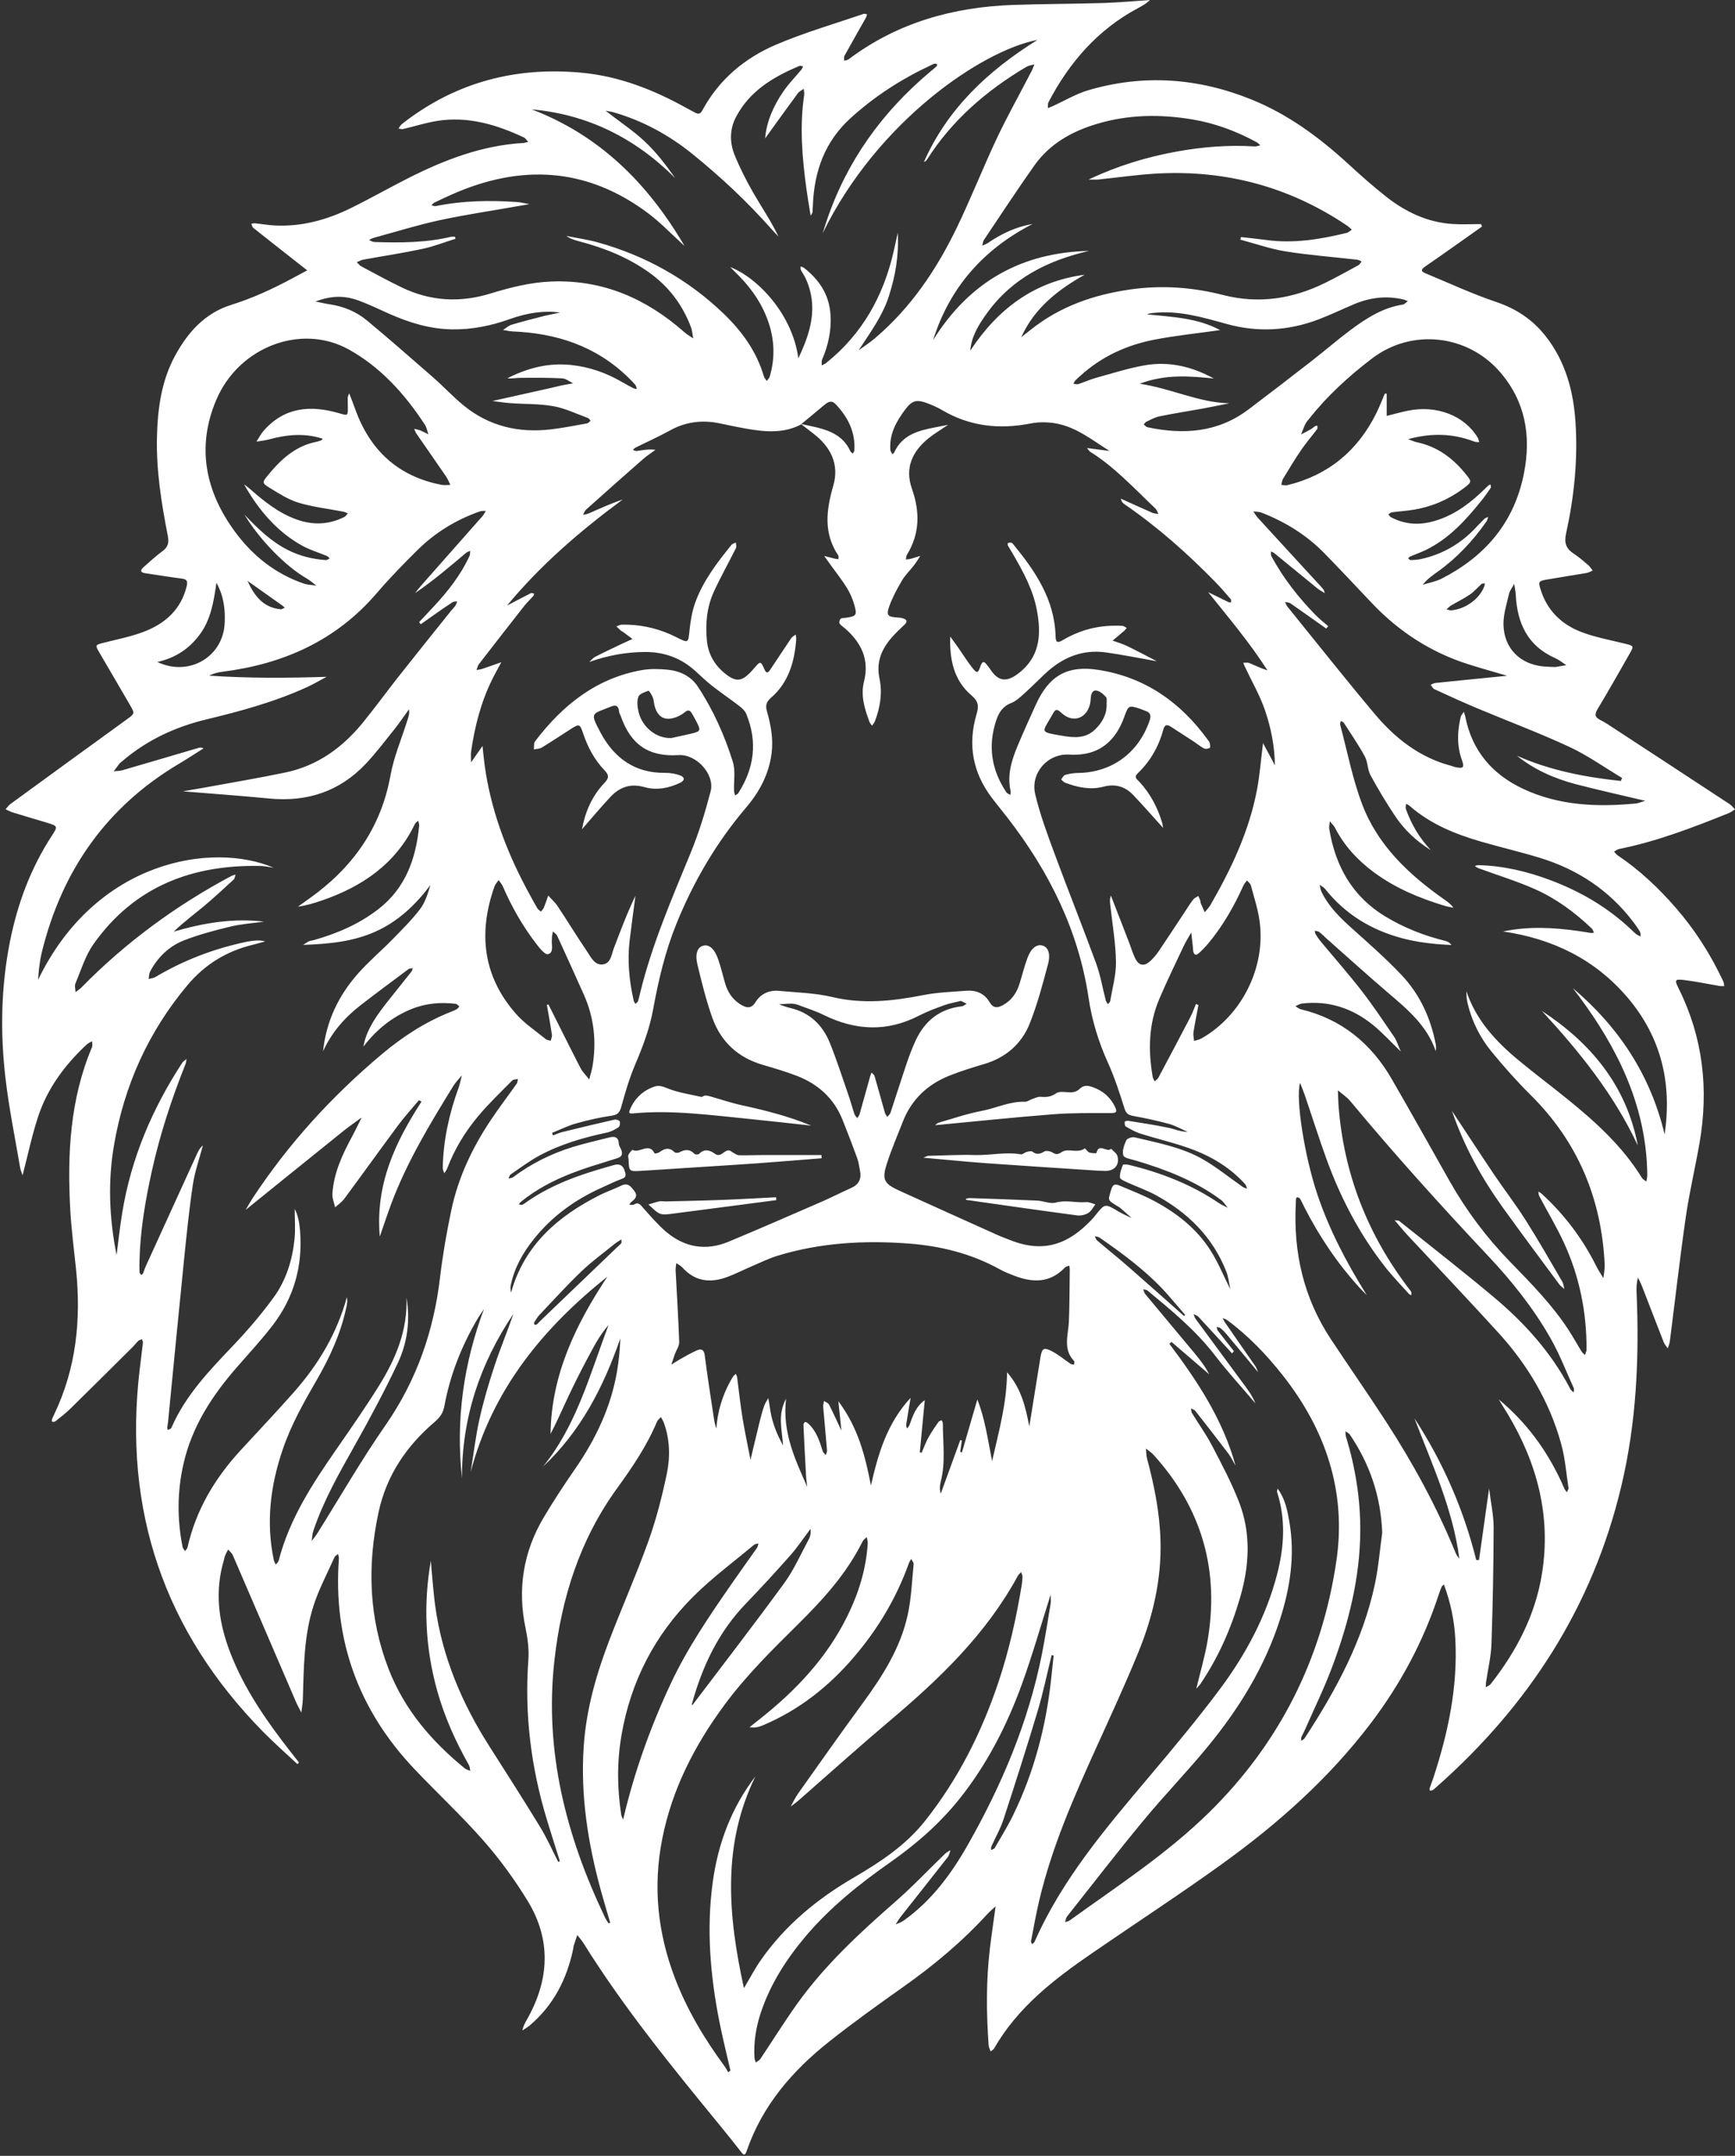 <?xml version="1.0" encoding="UTF-8" standalone="no"?><svg xmlns="http://www.w3.org/2000/svg" xmlns:xlink="http://www.w3.org/1999/xlink" fill="#ffffff" height="621.7" preserveAspectRatio="xMidYMid meet" version="1" viewBox="-0.6 0.0 500.6 621.7" width="500.6" zoomAndPan="magnify"><rect x="-0.6" y="0.0" width="500.6" height="621.7" fill="#333333" stroke="none"/><g id="change1_1"><path d="M498.15,234.51c0.66-0.26,1.23-0.74,1.85-1.12c-0.52-0.51-0.97-1.11-1.56-1.5c-11.1-7.3-22.22-14.57-33.34-21.84 c-1.27-0.83-2.53-1.71-3.88-2.37c-1.63-0.8-1.83-1.61-0.85-3.23c3.15-5.22,6.14-10.55,9.17-15.84c1.36-2.38,1.32-2.34-1.43-3.02 c-4.27-1.06-8.66-1.84-12.72-3.44c-5.49-2.16-9.56-6.11-11.43-11.99c-0.77-2.41-0.69-2.59,1.71-3.02c3.85-0.68,7.71-1.25,11.56-1.91 c0.59-0.1,1.14-0.46,1.7-0.7c-0.43-0.53-0.79-1.15-1.3-1.59c-1.35-1.15-2.7-2.33-4.18-3.29c-2.18-1.42-2.79-3.07-2.2-5.76 c2.32-10.5,3.43-21.16,2.74-31.93c-0.57-9.08-2.85-17.61-8.54-24.91c-3.77-4.84-8.54-8.02-14.41-9.99 c-6.91-2.32-13.56-5.44-20.31-8.23c-1.32-0.54-1.46-1.05-0.12-1.97c5.51-3.79,10.95-7.68,16.41-11.54c-0.11-0.23-0.22-0.47-0.32-0.7 c-2.78,0-5.56,0.16-8.33-0.03c-7.15-0.5-13.4-3.46-18.98-7.84c-3.78-2.97-7.39-6.18-10.94-9.44c-8.38-7.68-17.41-14.35-27.98-18.62 c-15.36-6.21-31.09-7.36-47.03-2.68c-3.58,1.05-6.89,3.05-10.32,4.61c-0.45,0.2-0.9,0.38-1.36,0.56c0.04-0.56-0.09-1.22,0.15-1.68 c6.03-11.55,14.26-20.98,25.83-27.15c1.19-0.64,2.39-1.28,3.44-2.34c-4.48,0.3-8.96,0.72-13.44,0.86 c-8.57,0.26-17.15,0.25-25.73,0.54c-17.4,0.58-33.59,5.03-47.77,15.7c-0.34,0.25-0.85,0.28-1.27,0.41c0.01-0.47-0.13-1.03,0.07-1.4 c2.03-3.67,4.11-7.3,6.17-10.96c0.18-0.31,0.25-0.68,0.38-1.02c-0.35-0.05-0.74-0.24-1.03-0.14c-8.45,2.91-17.09,5.39-25.29,8.9 c-8.98,3.85-16.39,10-21.19,18.87c-0.56,1.03-1.1,1.27-2.07,0.74c-0.89-0.48-1.79-0.94-2.68-1.43c-9.37-5.21-19.24-9.06-29.92-10.09 c-18.94-1.83-36.28,2.61-51.56,14.4c-0.3,0.23-0.6,0.48-0.85,0.76c-0.24,0.28-0.41,0.62-0.61,0.94c0.46,0.04,0.94,0.21,1.37,0.11 c3.3-0.77,6.56-1.83,9.9-2.35c8.81-1.36,16.98,1.08,24.88,4.78c0.5,0.24,0.84,0.84,1.25,1.27c-0.46,0.11-0.91,0.3-1.37,0.33 c-11.95,0.68-22.85,4.89-33.4,10.23c-5.52,2.8-10.91,5.87-16.46,8.59c-6.89,3.38-14.16,5.36-21.9,4.97 c-1.88-0.09-3.75-0.43-5.63-0.62c-0.36-0.04-0.74,0.07-1.11,0.11c0.18,0.41,0.25,0.95,0.56,1.2c3.76,3,7.55,5.96,11.34,8.94 c1.41,1.11,2.81,2.21,4.22,3.32c-1.55,0.83-3.1,1.66-4.65,2.49c-5.57,2.99-11.28,5.58-17.34,7.48c-7.52,2.36-12.5,7.91-16.18,14.73 c-3.92,7.25-4.98,15.2-5.18,23.29c-0.24,9.62,1.27,19.08,3.11,28.47c0.41,2.1,0.1,3.32-1.56,4.54c-1.93,1.43-3.71,3.06-5.51,4.67 c-1,0.9-0.74,1.47,0.57,1.66c3.49,0.51,6.97,1.11,10.47,1.54c1.53,0.19,1.86,0.71,1.49,2.22c-1.63,6.73-6.2,10.73-12.22,13.07 c-3.74,1.45-7.74,2.21-11.64,3.21c-2.55,0.66-2.61,0.63-1.32,2.86c2.93,5.06,5.93,10.08,8.85,15.15c1.42,2.47,1.33,2.45-0.96,4.12 c-11.18,8.09-22.34,16.21-33.49,24.34c-0.57,0.41-0.98,1.03-1.47,1.56c0.68,0.31,1.33,0.69,2.04,0.91c3.25,1.01,6.52,1.95,9.78,2.94 c3.29,1,3.32,1.04,1.5,3.84c-6.06,9.28-9.86,19.5-12.03,30.34c-2.63,13.13-2.86,26.4-1.31,39.64c1.01,8.59,2.76,17.1,4.21,25.63 c0.14,0.85,0.52,1.66,0.72,2.26c1.44-5.53,2.63-11.22,4.41-16.71c2.69-8.3,7.77-15.11,14.08-21c0.44-0.41,1.04-0.64,1.57-0.95 c-0.01,0.58,0.17,1.24-0.04,1.73c-6.37,15.08-7.15,30.93-6.26,46.97c0.32,5.73,1.08,11.43,1.67,17.14 c1.48,14.49,0.04,28.52-6.33,41.8c-0.22,0.46-0.45,0.92-0.62,1.39c-0.07,0.21,0.01,0.48,0.03,0.72c0.31-0.03,0.71,0.05,0.92-0.12 c1.48-1.19,3.01-2.34,4.36-3.67c6.07-5.95,12.09-11.95,18.13-17.94c0.54-0.54,0.99-1.17,1.55-1.68c0.25-0.22,0.66-0.26,1-0.38 c0.09,0.35,0.28,0.72,0.24,1.06c-0.28,2.53-0.62,5.06-0.92,7.59c-4.84,40.69,7.08,75.55,35.64,104.57c3.17,3.22,6.57,6.2,9.86,9.28 c0.15-0.15,0.31-0.3,0.46-0.45c-1.6-2.05-3.22-4.09-4.79-6.16c-6.3-8.34-12.01-17.03-15.58-26.98c-2.96-8.24-3.86-16.6-1.33-25.14 c0.14-0.49,0.21-1,0.41-1.47c0.24-0.58,0.56-1.13,0.85-1.69c0.45,0.55,1.07,1.02,1.34,1.65c6.06,14.01,12.08,28.04,18.12,42.06 c0.49,1.14,1.1,2.22,1.65,3.33c0.15-1.3,0.4-2.59,0.44-3.89c0.28-9.06,0.27-18.2,3.07-26.9c1.55-4.81,3.97-9.33,6.04-13.97 c0.18-0.4,0.69-0.66,1.04-0.99c0.09,0.44,0.28,0.89,0.25,1.32c-1.71,23.51,5.68,43.69,21.74,60.65c6.63,7,13.72,13.58,20.08,20.82 c4.66,5.31,8.88,11.13,12.59,17.17c6.98,11.37,6.3,22.99-0.22,34.43c-0.5,0.88-1,1.75-1.25,3.02c0.74-0.5,1.52-0.93,2.2-1.51 c6.74-5.75,10.58-13.19,12.42-21.79c0.08-0.37,0.08-0.77,0.19-1.13c0.32-1.03,0.69-2.05,1.03-3.08c0.61,0.79,1.29,1.53,1.81,2.37 c11.75,18.83,25.75,35.94,39.76,53.04c1.93,2.36,3.83,4.74,5.71,7.15c0.84,1.08,1.16,0.97,1.61-0.33 c4.52-13.12,13.2-23.11,23.78-31.5c6.94-5.5,14.16-10.67,21.39-15.78c8.83-6.23,17.07-13.12,24.38-21.13 c0.58-0.63,1.25-1.17,2.26-2.1c-0.6,4.41-1.18,8.29-1.65,12.18c-1.11,9.29-1.03,18.6-0.36,27.91c0.04,0.59,0.37,1.15,0.56,1.73 c0.34-0.27,0.81-0.47,1.01-0.83c6.79-11.84,17.21-19.87,28.11-27.37c12.51-8.61,25.24-16.9,37.57-25.77 c16.1-11.58,30.88-24.68,43-40.63c8.6-11.33,15.24-23.71,19.67-37.29c0.24-0.72,0.51-1.44,0.81-2.14c0.08-0.2,0.34-0.32,0.64-0.58 c1.89,5.1,2.99,10.3,3.28,15.67c0.75,13.86-2.08,27.13-6.37,40.17c-0.32,0.97-0.71,1.91-1.03,2.87c-0.07,0.22,0.01,0.49,0.03,0.73 c0.29-0.06,0.64-0.04,0.87-0.19c0.42-0.27,0.79-0.63,1.17-0.97c26.46-23.4,44.93-51.8,53.22-86.64c4.39-18.42,5.22-37.09,4.41-55.91 c-0.06-1.38-0.01-2.76,0.39-4.28c0.41,0.87,0.86,1.71,1.21,2.6c2.08,5.33,4.12,10.68,6.21,16.01c0.26,0.66,0.78,1.21,1.17,1.82 c0.21-0.66,0.52-1.3,0.61-1.97c1.54-12.01,2.9-24.05,4.63-36.04c1.04-7.18,2.75-14.26,3.98-21.42c2.63-15.4,0.97-30.23-6.04-44.31 c-1.27-2.55-1.15-2.81,1.68-2.46c3.37,0.41,6.71,1.13,10.06,1.69c0.46,0.08,0.94,0.04,1.4,0.06c-0.09-0.46-0.09-0.97-0.29-1.38 c-3.58-7.65-8.06-14.72-13.59-21.09c-5.02-5.78-10.53-11-16.89-15.26c-0.4-0.27-0.69-0.71-1.03-1.07c0.48-0.26,0.94-0.65,1.45-0.75 C477.5,242.64,487.85,238.64,498.15,234.51z M448.11,189.78c1.15,0.51,2.15,1.35,3.22,2.04c-1.33,0.23-2.66,0.45-3.2,0.54 c-1.7-0.08-2.59-0.08-3.46-0.17c-6.68-0.67-11.26-5.16-11.47-11.94c-0.09-2.96,0.9-5.98,1.58-8.93c0.24-1.04,0.99-1.96,1.51-2.93 c0.16,1.04,0.4,2.08,0.45,3.13C437.16,179.77,440.2,186.3,448.11,189.78z M432.37,107.48c7.21,8.47,8.84,18.32,6.73,29.05 c-2.8,14.2-11.21,23.92-23.7,30.32c-1.7,0.87-3.66,1.2-5.5,1.78c1.32-1.68,2.88-2.74,4.41-3.83c5.51-3.95,10.08-8.84,13.97-14.41 c0.26-0.37,0.33-0.88,0.49-1.32c-0.37,0.19-0.82,0.29-1.1,0.57c-1.09,1.06-2.11,2.2-3.18,3.28c-4.22,4.24-9.25,7.01-15.06,8.29 c-0.97,0.22-1.99,0.28-2.99,0.32c-0.24,0.01-0.5-0.32-0.74-0.5c0.17-0.17,0.31-0.42,0.51-0.51c1.5-0.64,3.05-1.18,4.52-1.89 c6.67-3.22,11.53-8.56,16.09-14.23c0.95-1.18,1.84-2.43,2.69-3.69c0.15-0.22-0.02-0.67-0.04-1.01c-0.21,0.1-0.46,0.17-0.63,0.32 c-0.75,0.68-1.46,1.4-2.2,2.1c-4.13,3.85-8.67,6.97-14.22,8.36c-4.08,1.02-8,0.64-11.72-1.35c-0.3-0.16-0.48-0.54-0.72-0.81 c0.36-0.2,0.71-0.54,1.09-0.59c2.12-0.28,4.27-0.4,6.37-0.76c5.3-0.9,10.14-3.02,14.43-6.27c2.27-1.72,2.12-1.89,0.56-3.84 c-3.78-4.72-8.32-8.1-14.29-9.34c-0.66-0.14-1.28-0.45-2.46-0.87c6.87-1.88,13.02-1.63,19.11,0.7c0.43,0.16,0.94,0.12,1.41,0.17 c-0.14-0.44-0.21-0.93-0.44-1.31c-3.83-6.39-11.9-9.49-20.24-7.75c-2.02,0.42-4.01,0.98-6.01,1.48c0-2.14,0-4.28,0-6.43 c-0.18,0-0.37,0-0.55,0.01c-0.8,1.86-1.52,3.75-2.41,5.56c-5.38,10.91-13.88,17.93-25.63,20.82c-0.56,0.14-1.2-0.03-1.81-0.05 c0.15-0.58,0.16-1.24,0.46-1.73c1.71-2.82,3.42-5.66,5.28-8.38c1.43-2.09,3.1-4.02,4.63-6.05c0.15-0.2,0-0.63,0-0.95 c-0.23,0.06-0.49,0.07-0.68,0.19c-0.43,0.27-0.79,0.64-1.23,0.89c-0.91,0.52-1.84,0.98-2.77,1.47c0.41-1.01,0.77-2.04,1.24-3.01 c0.27-0.56,0.72-1.04,1.12-1.54c5.23-6.63,11.41-12.26,18.08-17.33C406.72,94.61,422.95,96.41,432.37,107.48z M427.81,168.24 c-0.03,0.23-0.03,0.47-0.1,0.69c-1.23,3.66-5.57,6.88-9.83,7.09c-0.17-0.04-0.64-0.16-1.12-0.28c0.42-0.37,0.8-0.81,1.27-1.1 c1.82-1.08,3.74-2,5.49-3.2c1.23-0.84,2.22-2.04,3.36-3.04C427.08,168.23,427.49,168.29,427.81,168.24z M404.23,86.34 c0.47,0.11,0.92,0.33,1.38,0.5c-0.48,0.34-0.93,0.91-1.44,0.99c-5.81,0.89-10.59,3.97-15.17,7.39c-3.75,2.8-7.3,5.88-10.99,8.75 c-6.09,4.74-12.21,9.45-18.37,14.1c-8.85,6.68-18.78,7.35-29.18,5.13c-0.39-0.08-0.7-0.52-1.05-0.79c0.24-0.27,0.42-0.64,0.71-0.78 c1.26-0.58,2.5-1.3,3.83-1.57c4.19-0.85,8.41-1.5,12.62-2.27c2.52-0.46,5.03-0.99,7.54-1.49c-8.83-0.19-16.63-4.25-25.88-5.64 c7.56-2.84,14.42-2.19,21.39-1.51c-6.22-3.41-12.88-5.04-19.89-3.81c-4.81,0.84-9.51,2.36-14.23,3.66c-1.69,0.47-3.3,1.23-4.98,1.77 c-0.42,0.13-0.93-0.06-1.41-0.1c0.19-0.32,0.33-0.69,0.57-0.96c0.43-0.47,0.92-0.87,1.39-1.3c6.16-5.61,13.47-8.94,21.51-10.48 c6.16-1.18,12.41-1.82,18.86-2.73c-6.64-3.59-13.93-3.78-21.1-4.55c0.66-0.3,1.28-0.34,1.89-0.41c7.33-0.79,14.23,1.29,21.16,3.2 c8.91,2.46,17.72,1.96,26.34-1.29c3.53-1.33,6.95-2.99,10.43-4.46C394.72,85.79,399.4,85.22,404.23,86.34z M358.66,192.43 c1.94,4.12,4.26,8.11,5.73,12.4c1.73,5.07,2.79,10.38,2.86,15.86c-1.11-2.06-2.21-4.13-3.43-6.4c-0.6,4.75-0.92,9.06-1.71,13.29 c-2.26,12.06-7.43,22.96-13.5,33.47c-0.43,0.74-1.08,1.35-1.62,2.02c-0.38-0.87-0.78-1.74-1.15-2.62c-0.09-0.23-0.03-0.52-0.12-0.75 c-0.16-0.45-0.37-0.87-0.56-1.31c-0.49,0.32-1.09,0.54-1.44,0.97c-0.72,0.88-1.32,1.86-1.95,2.82c-2.67,4.03-5.3,8.08-8.01,12.08 c-0.78,1.14-1.69,2.25-2.75,3.13c-1.61,1.33-3.03,1.01-4-0.88c-0.75-1.46-1.21-3.07-1.8-4.62c-1.76-4.54-3.52-9.08-5.28-13.62 c-0.45,1.19-0.24,2.17-0.13,3.16c0.59,5.32,1.51,10.63,1.59,15.96c0.05,3.76-1.04,7.54-1.67,11.3c-0.05,0.33-0.42,0.6-0.65,0.9 c-0.21-0.35-0.51-0.68-0.61-1.07c-0.94-3.57-1.54-7.26-2.8-10.7c-3.89-10.62-8.11-21.12-12.03-31.74 c-2.07-5.6-4.17-11.24-5.54-17.03c-1.44-6.12,3.58-11.81,9.81-11.44c9.13,0.55,13.57-4.5,15.86-10.81c1.26-3.47,1.31-3.46,4.72-2.35 c0.48,0.16,0.93,0.39,1.41,0.55c1.58,0.52,1.68,1.45,1.15,2.96c-3.21,9.24-10.93,14.85-20.65,14.95c-1.23,0.01-2.49,0.22-3.67,0.56 c-0.47,0.13-0.77,0.85-1.15,1.31c0.38,0.32,0.71,0.77,1.14,0.93c3.6,1.37,7.31,2.15,11.11,1.15c3.41-0.9,6.25-0.03,8.6,2.46 c2.95,3.11,5.78,6.34,8.56,9.42c-0.05-0.27-0.1-0.87-0.26-1.44c-1.32-4.47-3.45-8.48-6.62-11.89c-0.66-0.71-1.65-1.24-0.43-2.41 c3.67-3.49,6.07-7.78,7.41-12.68c0.4-1.47,1.15-1.41,2.21-0.71c2.11,1.39,4.26,2.74,6.37,4.12c1.06,0.69,2.03,1.53,3.14,2.11 c0.43,0.23,1.19,0.08,1.67-0.16c0.18-0.09,0.08-0.93-0.03-1.4c-0.08-0.35-0.37-0.66-0.59-0.97c-7.88-10.86-18.15-18.01-31.42-20.11 c-9.1-1.44-14.37,1.66-18.18,10.05c-1.79,3.94-3.58,7.88-5.25,11.87c-1.73,4.15-3.05,8.39-2.01,13c0.08,0.35-0.04,0.74-0.07,1.11 c-0.39-0.24-0.92-0.39-1.15-0.74c-4.31-6.43-5.4-13.35-2.93-20.76c0.75-2.24,1.89-4.05,4.29-4.98c1.36-0.53,2.54-1.63,3.66-2.63 c2.08-1.86,4.04-3.85,6.07-5.76c4.96-4.69,10.73-7.16,17.58-6.22c4.64,0.64,9.24,1.59,14.75,2.55c-3.36-1.73-6-3.15-8.7-4.44 c-1.3-0.62-2.71-1.01-4.07-1.51c1.12-0.94,2.25-1.87,3.35-2.83c0.27-0.23,0.48-0.54,0.72-0.81c-0.39-0.21-0.76-0.56-1.16-0.6 c-1-0.09-2.01-0.08-3.02-0.05c-5.15,0.14-9.94,1.56-14.37,4.2c-1.41,0.84-1.93,0.63-1.97-1.13c-0.27-10.61-5.83-18.76-12.18-26.52 c-0.16-0.19-0.35-0.45-0.56-0.49c-0.32-0.07-0.68-0.02-0.99,0.08c-0.09,0.03-0.15,0.49-0.06,0.66c0.49,0.89,1.04,1.75,1.55,2.63 c2.93,5.08,5.76,10.25,6.84,16.08c1.18,6.34,1.09,12.56-4.23,17.33c-4.68,4.19-7.14,2.99-9.4-0.55c-0.2-0.32-0.47-0.6-0.7-0.9 c-0.8-1.07-1.37-1.41-1.94,0.26c-0.74,2.15-1.01,2.19-2.43,0.38c-1.41-1.79-2.62-3.75-3.93-5.62c-0.78-1.11-1.58-2.21-2.37-3.31 c-0.23,6.61,1.04,12.68,6.12,16.97c2.08,1.76,2.15,3.16,1.47,5.46c-2.6,8.8-1.08,16.89,4.48,24.18c1.47,1.92,3,3.79,4.48,5.69 c11.93,15.42,20.46,32.41,23.38,51.98c0.97,6.47,2.85,12.63,5.56,18.6c1.93,4.26,3.38,8.76,4.79,13.23 c0.48,1.52,1.17,1.91,2.57,2.17c3.47,0.63,6.92,1.36,10.32,2.3c1.84,0.51,3.55,1.51,5.33,2.29c-2.07-0.04-3.81-0.84-5.63-1.21 c-3.81-0.79-7.66-1.37-11.51-1.99c-0.34-0.06-1.03,0.16-1.03,0.27c-0.01,0.47,0.02,1.2,0.3,1.36c1.39,0.79,2.8,1.61,4.31,2.08 c5.15,1.63,10.47,2.8,15.49,4.75c5.54,2.16,10.62,5.31,14.69,9.85c0.29,0.32,0.34,0.85,0.51,1.28c-0.4-0.16-0.84-0.26-1.19-0.5 c-3.83-2.66-7.47-5.64-11.49-7.96c-6.08-3.51-12.99-4.74-19.73-6.36c-0.74-0.18-2.17,0.29-2.43,0.86c-0.62,1.34-1.23,3.08-0.85,4.34 c0.24,0.79,2.28,1.1,3.55,1.48c8.74,2.61,17.19,5.84,24.61,11.35c0.79,0.58,1.32,1.51,1.98,2.28c-0.86-0.45-1.77-0.83-2.58-1.37 c-7.96-5.38-16.74-8.78-26-11.01c-0.56-0.13-1.61-0.18-1.69,0.03c-0.45,1.15-0.91,2.4-0.85,3.59c0.02,0.5,1.24,1.05,2,1.39 c2.75,1.26,5.63,2.25,8.28,3.68c9.27,5.04,16.51,12.08,20.45,22.17c0.57,1.46,0.71,3.1,1.13,5.03c-2.02-4.02-3.54-7.77-5.67-11.13 c-4.04-6.38-9.84-10.91-16.4-14.39c-3.11-1.65-6.42-2.93-9.67-4.3c-1.19-0.5-2.11-0.83-2.68,1.2c-0.82,2.9-1.13,2.8,1.47,4.41 c0.43,0.27,0.89,0.5,1.27,0.82c1.1,0.93,2.17,1.91,3.25,2.86c-1.29-0.63-2.62-1.18-3.85-1.91c-3.88-2.33-3.86-2.36-6.61,1.04 c-0.4,0.49-0.8,0.99-1.24,1.45c-6.34,6.62-13.35,9.71-23.26,5.81c-1.29-0.51-2.6-0.98-3.87-1.55c-9.44-4.24-18.88-8.49-28.3-12.78 c-4.37-1.99-5.02-3.19-3.55-7.74c1.32-4.11,3.04-8.09,4.61-12.12c2.51-6.44,7.14-10.75,13.39-13.26c3.27-1.31,6.65-2.35,10.03-3.35 c6.22-1.84,10.82-5.75,13.2-11.71c2.2-5.52,3.74-11.34,5.27-17.11c0.82-3.08,0.01-4.88-1.52-5.35c-1.75-0.53-3.38,0.72-4.48,3.75 c-0.87,2.39-1.47,4.87-2.23,7.29c-0.83,2.65-2.31,4.78-4.8,6.14c-1.56,0.85-2.8,0.89-3.82-0.86c-1.51-2.58-3.92-3.53-6.77-3.31 c-4.13,0.33-8.32,0.46-12.37,1.26c-8.74,1.72-17.35,2.67-26.22,0.56c-4.98-1.18-10.22-1.3-15.36-1.78 c-2.85-0.27-5.28,0.79-6.83,3.26c-1.22,1.95-2.6,1.68-4.16,0.75c-2.4-1.43-3.87-3.59-4.63-6.28c-0.66-2.32-1.22-4.69-2.02-6.96 c-1.08-3.06-2.73-4.33-4.45-3.75c-1.5,0.51-2.23,2.36-1.49,5.4c1.26,5.19,2.53,10.42,4.33,15.43c2.48,6.88,7.41,11.39,14.45,13.46 c3.38,0.99,6.79,1.98,10.07,3.26c6.02,2.36,10.54,6.44,13.01,12.6c1.47,3.66,2.88,7.34,4.23,11.05c0.43,1.18,0.58,2.47,0.83,3.71 c0.46,2.32-0.38,3.94-2.56,4.91c-2.88,1.28-5.69,2.73-8.58,3.99c-8.91,3.87-17.81,7.76-26.78,11.5c-6.53,2.72-12.67,1.69-18.05-2.87 c-2.39-2.03-4.45-4.47-6.56-6.82c-0.8-0.9-1.35-1.88-2.75-1c-0.32,0.2-0.88,0.02-1.33,0.01c0.24-0.29,0.43-0.65,0.72-0.87 c1.12-0.86,1.84-1.7,0.71-3.15c-0.98-1.25-1.81-2.4-3.67-1.49c-2.04,0.99-4.2,1.72-6.23,2.74c-12.04,6.07-21.75,14.35-25.62,28.13 c-0.13-0.66-0.24-1.31-0.12-1.91c1.01-5.13,3.49-9.52,6.7-13.53c5.35-6.69,12.08-11.5,19.83-14.93c1.84-0.82,3.65-1.75,5.54-2.42 c1.43-0.5,1.18-1.23,0.83-2.34c-0.86-2.69-2.89-1.7-4.39-1.28c-8.28,2.3-16.37,5.12-23.56,10.04c-0.52,0.36-1.02,0.77-1.58,1.04 c-0.26,0.12-0.65-0.06-0.98-0.11c0.14-0.21,0.25-0.46,0.44-0.62c0.58-0.49,1.18-0.95,1.79-1.4c6.52-4.8,13.94-7.57,21.58-9.86 c1.56-0.47,3.12-0.97,4.67-1.47c1.2-0.39,1.55-1.2,1.06-2.37c-0.24-0.59-0.68-1.16-0.71-1.76c-0.1-2.02-1.23-2.21-2.8-1.81 c-3.53,0.91-7.1,1.69-10.58,2.77c-6.19,1.92-11.94,4.79-17.16,8.7c-0.34,0.25-0.85,0.25-1.28,0.37c0.19-0.4,0.26-0.95,0.57-1.16 c2.71-1.85,5.35-3.84,8.22-5.4c6.14-3.34,12.8-5.25,19.6-6.7c1.18-0.25,2.32-0.87,3.34-1.53c0.36-0.23,0.53-1.22,0.34-1.68 c-0.13-0.34-1.04-0.63-1.51-0.52c-5.03,1.14-10.04,2.35-15.04,3.58c-0.92,0.23-1.8,0.64-2.7,0.97c-0.09-0.24-0.18-0.49-0.27-0.73 c2.31-0.93,4.57-2.06,6.95-2.73c3.39-0.95,6.84-1.74,10.32-2.24c1.91-0.27,2.33-1.16,2.79-2.84c1.1-4.03,2.3-8.07,3.93-11.9 c2.19-5.17,4.17-10.36,5.18-15.92c1.53-8.4,3.49-16.71,6.71-24.65c4.96-12.25,11.57-23.5,20.12-33.55 c3.87-4.56,6.57-9.59,7.35-15.65c0.53-4.17-0.23-8.15-1.34-12.08c-0.49-1.72-0.2-2.73,1.18-3.93c5.02-4.36,6.75-10.28,7.25-16.69 c0.04-0.5-0.07-1.01-0.11-1.51c-0.45,0.33-1.02,0.58-1.32,1.02c-2.07,3.05-4.06,6.15-6.13,9.2c-0.46,0.67-1,1.15-1.55-0.09 c-1.14-2.61-1.19-2.59-3.14-0.3c-0.33,0.39-0.67,0.77-1.02,1.13c-2.5,2.52-4.08,2.7-6.94,0.51c-3.14-2.41-5.13-5.6-5.54-9.64 c-0.49-4.91-0.06-9.74,2.01-14.23c1.96-4.26,4.27-8.36,6.37-12.56c0.21-0.42,0-1.06-0.02-1.59c-0.42,0.21-0.98,0.3-1.25,0.64 c-4.17,5.14-8.22,10.4-10.5,16.71c-0.89,2.48-1.34,5.18-1.62,7.83c-0.4,3.87-0.26,3.89-3.82,2.12c-0.57-0.28-1.13-0.56-1.71-0.82 c-4.46-1.95-9.12-2.89-13.97-2.81c-0.54,0.01-1.08,0.33-1.62,0.51c0.43,0.41,0.85,0.83,1.3,1.23c0.19,0.16,0.44,0.24,0.65,0.39 c0.91,0.67,1.81,1.34,2.71,2.02c-0.99,0.45-1.99,0.87-2.97,1.34c-2.61,1.25-5.24,2.47-7.81,3.79c-0.65,0.33-1.14,0.98-1.7,1.49 c5.33-1.88,10.59-2.85,16.08-2.88c5.56-0.03,10.38,1.74,14.52,5.48c1.6,1.45,3.15,2.96,4.84,4.28c2.58,2.01,5.28,3.85,7.88,5.84 c0.77,0.59,1.59,1.35,1.95,2.21c3.35,8.04,2.36,15.69-2.3,22.93c-0.18,0.28-0.59,0.41-0.9,0.61c-0.11-0.44-0.29-0.87-0.3-1.31 c-0.09-2.78,0.46-5.75-0.33-8.3c-2.38-7.67-5.67-15-10.09-21.72c-2.01-3.05-5.14-4.54-8.64-4.9c-2.49-0.26-5.09-0.32-7.55,0.11 c-13.17,2.33-22.88,10.13-30.81,20.55c-0.41,0.54-0.24,1.54-0.33,2.32c0.77-0.17,1.66-0.16,2.3-0.55c2.7-1.64,5.33-3.4,7.99-5.1 c2.85-1.83,2.95-1.86,3.99,1.23c1.33,3.93,3.27,7.48,6.11,10.45c1.36,1.42,1.3,2.23-0.07,3.67c-3.5,3.69-5.5,8.21-6.44,13.31 c2.79-3.19,5.39-6.29,8.13-9.24c2.69-2.9,5.86-4.05,9.9-2.9c3.5,0.99,7.02,0.32,10.31-1.26c1.33-0.64,1.39-1.57,0.03-2.09 c-1.36-0.52-2.91-0.78-4.37-0.76c-8.64,0.12-14.67-4.2-18.62-11.56c-3.33-6.19-2.42-5.29,3.01-7.57c1.33-0.56,2.16-0.25,2.29,1.36 c0.04,0.49,0.35,0.95,0.52,1.43c2.88,8.26,8.1,11.77,16.68,11.22c5.08-0.33,10.52,5.51,9.23,10.47c-1.57,6.02-3.41,12.01-5.77,17.75 c-5.42,13.18-11.09,26.24-14.51,40.16c-0.21,0.86-0.39,1.74-0.67,2.58c-0.11,0.31-0.49,0.53-0.74,0.79 c-0.17-0.3-0.41-0.59-0.49-0.91c-1.32-5.76-1.87-11.58-1.17-17.47c0.51-4.28,1.11-8.55,1.67-12.82c-2.41,4.97-4.3,10.09-6.25,15.18 c-0.7,1.83-0.86,4.42-3.28,4.64c-2.28,0.2-3.33-2.1-4.43-3.73c-2.92-4.32-5.64-8.77-8.52-13.11c-0.74-1.12-1.79-2.02-2.69-3.03 c-0.41,1.16-0.79,2.33-1.26,3.47c-0.18,0.44-0.57,0.78-0.87,1.17c-0.36-0.34-0.82-0.63-1.06-1.04c-1.08-1.87-2.11-3.77-3.13-5.68 c-5.95-11.21-10.32-22.96-12.04-35.63c-0.24-1.8-0.4-3.61-0.6-5.42c-0.98,1.4-1.96,2.8-3.31,4.73c0-1.44-0.1-2.3,0.02-3.12 c1.04-7.23,2.83-14.24,6.08-20.81c0.83-1.68,1.75-3.31,2.64-4.96c-1.84,0.65-3.67,1.31-5.52,1.93c-0.53,0.18-1.1,0.21-1.65,0.31 c0.23-0.56,0.34-1.21,0.7-1.68c4.34-5.62,8.71-11.23,13.1-16.81c0.78-0.99,1.72-1.86,2.56-2.81c0.16-0.18,0.21-0.46,0.3-0.69 c-0.33-0.06-0.73-0.28-0.97-0.16c-2.31,1.16-4.6,2.39-6.89,3.59c9.75-11.79,21.18-21.58,33.39-30.6c-3.35,1.13-6.52,2.58-9.72,3.98 c-0.54,0.24-1.14,0.31-1.72,0.46c0.27-0.51,0.44-1.14,0.84-1.5c5.47-4.9,10.97-9.77,16.49-14.61c1.11-0.97,2.37-1.77,3.56-2.65 c-1.92-0.27-3.61,0.07-5.32,0.33c-0.38,0.06-0.82-0.2-1.22-0.31c0.28-0.24,0.53-0.54,0.86-0.7c3.27-1.63,6.62-3.12,9.82-4.89 c4.54-2.51,9.27-3.11,14.27-2.09c2.59,0.53,5.18,1.09,7.79,1.55c5.39,0.95,10.77,1.46,15.88-1.25c0.01,0,0.01-0.01,0.02-0.01 c1.15,0.89,2.31,1.79,3.46,2.68c4.97,3.81,7.55,8.81,5.75,15.02c-2.04,7.02-2.89,13.7,1.45,20.15c0.16,0.24,0.02,0.7,0.03,1.06 c-0.33-0.05-0.66-0.07-0.98-0.14c-1.05-0.26-2.09-0.53-3.13-0.8c0.64,0.89,1.29,1.79,1.93,2.68c1.55,2.16,3.22,4.26,4.62,6.52 c0.92,1.49,1.65,3.17,2.13,4.86c0.87,3.08,0.6,3.35-2.5,3.77c-0.5,0.07-1.13,0.02-1.45,0.31c-0.29,0.26-0.48,1.08-0.28,1.35 c0.42,0.6,1.12,1.01,1.69,1.51c4.59,4.09,6.96,8.9,5.34,15.29c-1.01,3.99,0.2,7.83,1.59,11.57c0.15,0.39,0.47,0.72,0.72,1.08 c0.28-0.41,0.66-0.77,0.83-1.22c1.53-4.01,2.23-8.2,1.34-12.39c-1.01-4.77,0.62-8.5,3.61-11.9c1.09-1.24,2.29-2.38,3.5-3.5 c1.24-1.15,0.65-1.68-0.6-2.01c-0.48-0.13-0.98-0.14-1.48-0.18c-2.61-0.18-3.13-0.65-2.23-3.17c0.93-2.6,2.27-5.09,3.68-7.48 c0.96-1.63,2.38-2.97,3.54-4.48c0.64-0.83,1.17-1.75,1.75-2.63c-0.93,0.29-1.84,0.6-2.78,0.85c-0.44,0.12-0.91,0.13-1.37,0.19 c0.09-0.45,0.05-0.98,0.28-1.34c3.78-6.11,3.79-12.45,1.45-19.08c-2.1-5.98,0.12-10.73,4.76-14.51c1.55-1.26,3.3-2.28,5.68-3.9 c-1.88,0.37-2.86,0.56-3.85,0.75c-4.8,0.92-9.41,2.15-11.71,7.24c-0.09,0.19-0.33,0.31-0.5,0.47c-0.2-0.39-0.55-0.78-0.59-1.18 c-0.38-4.51,1.66-8.17,4.19-11.58c2.07-2.79,3.34-3.1,6.55-1.9c1.41,0.53,2.82,1.15,4.11,1.91c8.03,4.74,16.55,5.67,25.58,3.9 c2.41-0.47,5.06-0.44,7.49,0.01c5.78,1.08,10.37,4.8,15.29,7.91c-2.02-0.26-4.04-0.52-6.48-0.84c0.54,0.66,0.65,0.9,0.84,1.02 c7.16,4.46,12.83,10.68,18.9,16.42c0.41,0.39,0.58,1.04,0.86,1.57c-0.56-0.1-1.17-0.09-1.68-0.31c-3.06-1.34-6.11-2.73-9.16-4.1 c0.2,0.98,0.68,1.35,1.18,1.69c9.54,6.55,18.15,14.2,26.23,22.49c1.5,1.54,2.91,3.19,4.32,4.82c0.16,0.18,0.05,0.59,0.07,0.9 c-0.23-0.01-0.5,0.04-0.7-0.05c-1.98-0.95-3.94-1.92-5.91-2.89c5.99,7.45,12.01,14.58,17.11,22.54c-1.85-0.55-3.5-1.38-5.2-2.09 c-0.51-0.21-1.17-0.07-1.76-0.09C358.26,191.53,358.45,191.99,358.66,192.43z M344.47,289.53c-0.54,1.27-0.99,2.58-1.62,3.79 c-3.05,5.85-6.13,11.68-9.24,17.5c-0.22,0.41-0.69,0.67-1.05,1.01c-0.19-0.42-0.49-0.82-0.57-1.26c-1.34-7.67-1.19-15.26,1.91-22.51 c2.19-5.14,4.64-10.17,7.02-15.22c0.64-1.35,1.45-2.61,2.19-3.92c0.16,1.41,0.32,2.82,0.48,4.24c0.04,0.38,0.01,0.77,0.08,1.14 c0.19,0.99,0.77,1.35,1.56,0.65c1.03-0.93,2.01-1.93,2.89-3c4.16-5.01,7.36-10.63,10.04-16.57c0.24-0.54,0.68-0.99,1.03-1.48 c0.38,0.47,0.97,0.88,1.12,1.41c0.91,3.43,2.04,6.84,2.52,10.34c1.83,13.35-5.18,27.27-16.82,33.84c-0.63,0.35-1.38,0.47-2.08,0.7 c-0.07-0.84-0.3-1.7-0.18-2.51c0.41-2.62,0.95-5.22,1.44-7.83C344.94,289.73,344.7,289.63,344.47,289.53z M303.08,206.01 c0.8-1.43,1.12-1.78,2.6-0.41c3.39,3.16,7.56,1.5,8.32-3.08c0.08-0.5,0.09-1.02,0.15-1.52c0.13-1.13,0.61-2.18,1.87-1.8 c0.95,0.28,1.83,1.06,2.51,1.83c0.33,0.37,0.13,1.23,0.16,1.86c0.13,3.04-1.21,5.41-3.29,7.44c-2.67,2.61-5.89,2.47-9.23,1.9 C299.05,211,300.05,211.43,303.08,206.01z M341.36,379.2c-0.12,0.1-0.23,0.2-0.35,0.29c-5.37-4.75-10.71-9.53-16.11-14.24 c-2.95-2.57-6.01-5.01-8.99-7.55c-0.31-0.27-0.42-0.78-0.62-1.18c0.44,0.11,0.96,0.1,1.31,0.34c6.96,4.81,13.76,9.83,19.46,16.19 C337.85,375.07,339.59,377.15,341.36,379.2z M276.47,415.28c-1.88,5.15-3.75,10.3-5.63,15.45c-0.4-1.27-0.28-2.38-0.01-3.44 c1.43-5.55,0.61-11.18,0.61-16.78c0-0.32-0.21-0.64-0.33-0.95c-0.31,0.16-0.75,0.23-0.92,0.48c-1.01,1.46-2.04,2.91-2.89,4.46 c-0.78,1.42-1.33,2.96-1.99,4.45c-0.17-0.04-0.35-0.09-0.52-0.13c0.47-4.91,0.94-9.81,1.44-15.06c-2.66,1.93-3.47,4.6-4.42,7.19 c-0.14,0.37-0.46,0.68-0.69,1.02c-0.09-0.36-0.31-0.74-0.26-1.08c0.37-2.43,0.79-4.85,1.28-7.79c-6.83,7.37-9.37,16.16-11.45,25.28 c-1.65-8.48-3.68-16.66-9.4-24.29c0.33,3.16,0.57,5.47,0.89,8.49c-1.41-3.01-2.43-5.3-3.58-7.53c-0.24-0.47-0.96-0.7-1.45-1.04 c-0.08,0.58-0.28,1.17-0.23,1.74c0.35,4.19,0.76,8.38,1.11,12.57c0.03,0.41-0.25,0.85-0.38,1.28c-0.29-0.36-0.73-0.67-0.86-1.08 c-0.91-2.94-1.84-5.85-4.19-8c-0.25-0.23-0.65-0.48-0.93-0.42c-0.21,0.04-0.47,0.56-0.45,0.86c0.22,4.83,0.47,9.67,0.74,14.5 c0.06,1.1,0.23,2.2,0.34,3.3c-3.47-7.89-7.23-15.64-6.1-25.38c-2.47,4.62-1.2,8.64-0.86,13.46c-2.25-4.05-3.38-7.51-3.85-11.2 c-0.1-0.82-0.28-1.63-0.42-2.45c-0.4,0.73-0.9,1.43-1.17,2.21c-0.5,1.44-0.91,2.91-1.27,4.39c-0.88,3.57-1.72,7.15-2.69,11.19 c-0.84-4.39-1.68-8.24-2.31-12.13c-0.63-3.89-1.04-7.81-1.56-11.72c-0.04-0.32-0.24-0.62-0.36-0.93c-0.26,0.24-0.56,0.45-0.76,0.73 c-0.3,0.41-0.53,0.87-0.78,1.31c-2.37,4.25-3.72,8.8-4.09,13.73c-0.41-1.11-0.59-2.22-0.76-3.33c-0.88-5.92-1.83-11.83-2.58-17.77 c-0.21-1.69-1-1.99-2.21-1.47c-1.72,0.74-3.35,1.71-5,2.63c-0.83,0.46-1.62,1.01-2.43,1.52c0.34-1.01,0.65-2.02,1.01-3.02 c0.42-1.17,1.3-2.34,1.26-3.48c-0.23-6.86-0.68-13.71-1.03-20.56c-0.04-0.74,0.12-1.48,0.18-2.22c0.59,0.41,1.29,0.71,1.76,1.24 c3.61,4.03,8,4.54,12.79,2.81c2.48-0.9,4.85-2.13,7.28-3.17c2.43-1.03,4.82-2.22,7.33-2.99c12.35-3.8,25.05-4.5,37.82-3.55 c9.23,0.69,18.16,2.89,26.38,7.45c1.32,0.73,2.74,1.29,4.15,1.83c5.32,2.04,10.34,2.18,14.64-2.37c0.29-0.3,0.82-0.36,1.24-0.54 c0.05,0.37,0.16,0.75,0.15,1.12c-0.07,4.97-0.06,9.95-0.25,14.92c-0.15,3.93-1.83,8.02,1.51,11.49c0.16,0.17-0.03,0.69-0.05,1.04 c-0.32-0.07-0.69-0.06-0.95-0.23c-1.88-1.26-3.63-2.77-5.64-3.77c-2.18-1.08-2.68-0.62-3.09,1.92c-1.07,6.63-2.13,13.26-3.2,19.89 c-1.09-5.54-2.27-10.92-6.43-15.62c-0.07,8.84-2.29,16.77-4.31,25.61c-1.29-6.56-2.09-12.32-4.26-17.76 c-1.52,5.22-2.98,10.23-4.44,15.25c-0.17-0.05-0.33-0.1-0.5-0.15c0.16-1.09,0.31-2.19,0.47-3.28 C276.75,415.35,276.61,415.32,276.47,415.28z M232.75,443.91c-2.29,4.25-4.25,8.76-7.07,12.62c-8.65,11.87-17.65,23.49-26.5,35.19 c-0.03-0.05-0.19-0.17-0.17-0.25c2.98-10.83,7.63-20.73,15.49-28.91c4.4-4.57,8.7-9.24,12.9-13.99c2.12-2.4,3.92-5.1,5.86-7.67 C233.4,442.07,233.21,443.07,232.75,443.91z M250.48,310.34c-1.02,3.67-2.03,7.34-3.07,11c-0.11,0.4-0.44,0.74-0.67,1.11 c-0.28-0.39-0.67-0.74-0.81-1.18c-0.61-1.8-1.09-3.65-1.72-5.45c-1.75-5.04-3.38-10.13-5.37-15.06c-2.12-5.24-5.88-8.81-11.51-10.09 c-1.08-0.25-2.12-0.68-3.18-1.03c1.23-0.08,2.46-0.23,3.68-0.21c0.74,0.02,1.49,0.24,2.2,0.5c2.35,0.88,4.76,1.65,7.01,2.76 c9.18,4.51,18.31,4.97,27.55,0.19c2.34-1.21,4.84-2.13,7.32-3.02c1.52-0.55,3.15-0.82,4.77-1.22c0.59,0.29,1.11,0.55,1.63,0.81 c-0.46,0.26-0.91,0.7-1.4,0.75c-6.33,0.71-10.68,4.17-13.33,9.89c-0.96,2.07-1.78,4.21-2.51,6.37c-1.63,4.81-3.15,9.66-4.75,14.47 c-0.15,0.44-0.59,0.77-0.9,1.15c-0.23-0.38-0.57-0.72-0.68-1.13c-1.01-3.54-1.97-7.09-3-10.63c-0.11-0.39-0.58-0.68-0.88-1.01 C250.74,309.65,250.58,309.99,250.48,310.34z M178.67,358.49c-0.31,0.4-0.71,0.71-1.08,1.06c-7.5,7.19-15,14.38-22.5,21.57 c-0.27,0.26-0.5,0.58-0.8,0.81c-0.16,0.11-0.5,0.17-0.62,0.08c-0.14-0.11-0.24-0.49-0.15-0.63c0.47-0.75,0.91-1.54,1.51-2.17 c4.01-4.23,7.93-8.56,12.13-12.58c3.01-2.88,6.41-5.34,9.66-7.98c0.48-0.39,1.03-0.68,1.87-1.23 C178.69,358.02,178.79,358.34,178.67,358.49z M158.65,270.85c0.04-0.25-0.02-0.51,0.01-0.76c0.07-0.5,0.17-0.99,0.26-1.48 c0.42,0.4,1,0.72,1.23,1.21c2.6,5.65,5.15,11.32,7.7,17c2.95,6.58,3.68,13.45,2.53,20.54c-0.22,1.33-0.65,2.63-0.98,3.94 c-0.86-1.12-1.91-2.14-2.55-3.38c-3.13-6.06-6.15-12.18-9.21-18.27c-0.15,0.05-0.3,0.09-0.45,0.14c0.5,2.87,1.03,5.74,1.46,8.62 c0.08,0.54-0.22,1.14-0.35,1.72c-0.47-0.14-1.03-0.15-1.38-0.43c-2.93-2.4-6.18-4.52-8.65-7.33c-9.55-10.87-10.94-23.32-6.2-36.74 c0.24-0.67,0.79-1.22,1.2-1.83c0.42,0.62,0.94,1.18,1.23,1.86c2.54,5.86,5.68,11.37,9.55,16.42c0.97,1.26,2.59,3.31,3.45,3.1 C159.33,274.7,158.43,272.39,158.65,270.85z M198.48,211.65c-1.96,0.46-3.93,0.86-5.37,1.18c-4.3,0.21-8.38-3.11-9.45-7.45 c-0.35-1.43-0.54-3.12-0.08-4.44c0.29-0.85,1.84-1.35,2.92-1.74c0.18-0.07,0.95,1.18,1.25,1.91c0.29,0.69,0.29,1.5,0.47,2.24 c0.85,3.56,3.13,4.75,6.51,3.37c0.8-0.33,1.59-0.78,2.25-1.33c0.94-0.79,1.54-0.59,2.08,0.4c0.36,0.67,0.78,1.31,1.12,1.99 C201.73,210.78,201.69,210.89,198.48,211.65z M230.62,122.28c2.21-1.83,4.44-3.65,6.63-5.5c1.07-0.9,2.09-1.46,3.27-0.21 c3.53,3.74,5.74,8.02,5.38,13.35c-0.02,0.31-0.28,0.6-0.44,0.9c-0.25-0.25-0.6-0.45-0.74-0.75c-1.87-4.13-5.47-5.78-9.5-6.77 C233.7,122.93,232.16,122.62,230.62,122.28z M315.79,35.76c9.14-2.76,18.4-2.87,27.7-1.31c6.5,1.09,12.65,3.38,18.46,6.55 c0.41,0.22,0.73,0.6,1.09,0.9c-0.54,0.12-1.08,0.36-1.61,0.33c-7.59-0.48-15.12,0.13-22.59,1.49c-8.56,1.56-16.85,4.05-25.39,8.06 c1.4,0,2.12,0.06,2.82-0.01c5.76-0.58,11.51-1.45,17.28-1.74c19.75-1.01,37.96,3.89,54.47,15c0.51,0.35,0.96,0.8,1.43,1.21 c-0.52,0.32-0.99,0.81-1.55,0.94c-7.63,1.85-15.32,3.12-23.21,2.02c-2.41-0.33-4.83-0.56-7.24-0.84c-0.06,0.25-0.11,0.5-0.17,0.75 c4.35,1.16,8.65,2.68,13.07,3.39c6.83,1.09,13.76,1.61,20.64,2.4c0.43,0.05,0.84,0.32,1.26,0.49c-0.3,0.37-0.52,0.88-0.9,1.09 c-3.22,1.75-6.42,3.54-9.71,5.15c-9.38,4.58-19.08,6.08-29.37,3.44c-8.74-2.24-17.63-2.88-26.63-1.61 c-10.55,1.49-20.31,4.84-28.78,11.58c-0.93,0.74-1.86,1.47-2.8,2.21c3.83-8.47,10.63-13.7,18.29-18.02 c-14.48,1.91-25.05,9.82-33,21.9c0.36-4.28,2.55-7.68,4.88-10.9c7.29-10.07,17.64-15.16,29.38-17.87 c-19.55,0.44-34.53,8.95-44.98,25.71c4.82-15.32,14.63-26.23,28.68-33.47c-4.81,0.8-8.97,2.83-12.86,5.46 c-0.49,0.33-1.08,0.53-1.62,0.79c0.14-0.55,0.14-1.19,0.44-1.63c4.81-7.17,9.55-14.39,14.53-21.44 C302.26,41.48,308.59,37.93,315.79,35.76z M104.21,74.88c5.69-1.04,11.43-1.9,17.09-3.11c3.24-0.69,6.36-1.93,9.53-2.91 c-0.05-0.2-0.11-0.39-0.16-0.59c-0.37,0-0.75-0.07-1.1,0.01c-7.31,1.74-14.74,1.75-22.18,1.51c-0.51-0.02-1-0.38-1.5-0.58 c0.43-0.21,0.84-0.49,1.29-0.61c6.31-1.72,12.58-3.68,18.96-5.07c7.37-1.6,14.85-2.7,22.28-4.01c1.24-0.22,2.49-0.43,3.73-0.65 c-1.22-0.21-2.43-0.52-3.65-0.61c-7.83-0.54-15.62-0.4-23.35,1.17c-0.39,0.08-0.84-0.14-1.27-0.22c0.27-0.26,0.5-0.6,0.82-0.76 c1.7-0.83,3.41-1.64,5.14-2.4c19.94-8.81,38.99-7.82,56.75,5.59c3.45,2.61,6.47,5.8,10.32,9.29c-10.81-18.4-24.72-31.96-44.08-39.39 c16.18,1.47,29.81,8.26,41.36,19.8c-2.69-3.83-5.48-7.48-8.78-10.56c-3.3-3.09-7.11-5.61-11.3-8.85c1.25,0.24,1.74,0.29,2.2,0.42 c8.49,2.43,16.1,6.57,22.97,12.13c8.09,6.55,15.68,13.65,22.61,21.46c0.69,0.78,1.42,1.54,2.13,2.3c-2.12-4.47-4.85-8.44-7.24-12.59 c-2.02-3.51-3.87-7.15-5.4-10.89c-1.5-3.67-1.48-7.56,0.43-11.13c4-7.5,10.82-11.51,18.28-14.63c0.27-0.11,0.68,0.11,1.03,0.17 c-0.17,0.31-0.3,0.67-0.52,0.94c-1.7,2.05-3.59,3.96-5.1,6.15c-2.91,4.2-4.94,8.8-5.34,13.65c3.06-4.24,6.22-8.65,9.44-13.01 c0.41-0.55,1.13-0.86,1.71-1.29c0.04,0.62,0.2,1.26,0.11,1.87c-1.34,9.07-0.56,18.07,0.67,27.07c0.32,2.38,0.74,4.75,1.2,7.65 c0.43-0.73,0.54-0.83,0.54-0.94c0.05-0.76,0.09-1.53,0.12-2.29c0.42-9.69,3.47-18.16,10.8-24.84c7-6.38,14.83-11.4,23.35-15.37 c0.34-0.16,0.68-0.34,1.04-0.41c0.21-0.04,0.45,0.13,0.68,0.2c-0.07,0.21-0.09,0.49-0.23,0.62c-0.56,0.51-1.16,0.98-1.74,1.47 c-13.8,11.57-24.05,25.67-29.89,42.92c-0.42,1.23-0.8,2.48-1.2,3.72c15.75-32.3,45.95-52.71,61.99-55.78 c-14.58,9.09-26,19.99-32.77,35.2c0.4-0.13,0.7-0.38,0.89-0.69c7.27-11.42,17.2-19.93,28.66-26.73c0.68-0.4,1.54-0.48,2.32-0.71 c-0.28,0.67-0.51,1.36-0.84,2c-3.33,6.43-6.88,12.76-9.98,19.3c-4.02,8.51-7.46,17.3-11.55,25.76 c-5.86,12.13-13.3,23.16-23.65,31.93c-1.48,1.25-3.12,2.31-4.69,3.46c3.33-5.12,6.88-9.84,8.73-15.62c1.83-5.7,2.9-11.48,2.58-18.3 c-0.54,2.39-0.88,4-1.25,5.6c-2.97,12.82-9.09,23.69-19.4,31.95c-0.38,0.31-0.86,0.49-1.3,0.73c0.03-0.56-0.1-1.19,0.1-1.67 c1.8-4.16,2.72-8.45,2.42-13.02c-0.38-5.78-3.29-10.04-7.66-13.46c-0.26-0.21-0.65-0.26-0.98-0.38c0.03,0.33-0.04,0.71,0.1,0.99 c0.4,0.8,0.93,1.52,1.31,2.32c3.83,8.18,1.51,15.73-2.05,23.16c-1.7-12.84-11.89-23.31-19.66-26.31c0.95,0.96,1.85,1.84,2.73,2.74 c3.77,3.87,6.7,8.27,8.41,13.46c1.68,5.12,1.8,10.26,0.26,15.42c-0.14,0.46-0.55,0.83-0.84,1.24c-0.29-0.46-0.7-0.88-0.85-1.38 c-2.11-7.19-6.36-13-11.63-18.07C197.8,80.5,185.63,73.74,171.9,69.9c-2.98-0.83-6.07-1.25-9.1-1.86c1.22,0.88,2.55,1.24,3.89,1.6 c7.12,1.88,13.88,4.58,19.95,8.9c5.64,4.01,9.66,9.28,12.11,15.77c0.39,1.03,0.45,2.18,0.66,3.28c-0.87-0.6-1.8-1.13-2.58-1.82 c-10.98-9.67-23.48-15.15-38.29-14.59c-6.11,0.23-11.95,1.73-17.74,3.5c-8.71,2.66-17.19,2.18-25.4-1.75 c-3.98-1.9-7.86-4.05-11.76-6.12c-0.5-0.27-0.87-0.78-1.3-1.19C102.95,75.36,103.56,75,104.21,74.88z M102.92,86.69 c2.95,1.08,5.79,2.47,8.67,3.75c5.81,2.58,11.75,4.44,18.2,4.54c5.77,0.09,11.24-1.01,16.63-2.94c5.33-1.91,10.3-2.55,14.58-1.89 c-1.81,0.38-3.17,0.61-4.5,0.94c-3.17,0.81-6.34,1.61-9.47,2.55c-0.9,0.27-1.66,1-2.49,1.52c0.92,0.14,1.83,0.38,2.76,0.42 c12.63,0.5,24.01,4.19,33.32,13.23c0.73,0.71,1.45,1.42,2.1,2.19c0.25,0.3,0.29,0.79,0.42,1.2c-0.34-0.08-0.71-0.1-1.02-0.26 c-1.12-0.58-2.23-1.18-3.32-1.81c-4.53-2.64-9.39-4.32-14.59-4.87c-6.54-0.7-12.62,0.86-18.41,3.83c1.29,0.15,2.52-0.12,3.76-0.13 c4.01-0.03,8.03-0.06,12.04,0.15c1.08,0.06,2.12,0.93,3.18,1.44c-1.09,0.19-2.18,0.36-3.27,0.58c-1.11,0.23-2.2,0.53-3.31,0.78 c-5.49,1.23-10.98,2.45-16.72,3.73c1.8,0.22,3.49,0.5,5.19,0.62c4.15,0.3,8.36,0.15,12.42,0.88c3.4,0.61,6.63,2.2,9.93,3.4 c0.31,0.11,0.53,0.51,0.79,0.78c-0.35,0.27-0.67,0.72-1.05,0.78c-3.47,0.62-6.93,1.31-10.43,1.72c-9.28,1.09-17.82-0.89-25.18-6.91 c-3.03-2.48-5.71-5.39-8.66-7.97c-6.38-5.58-12.76-11.17-19.28-16.58c-3.05-2.53-6.7-4-10.65-4.6c-1.28-0.19-2.55-0.5-4.17-0.82 C95.01,85.27,98.63,85.12,102.92,86.69z M61.82,115.27c6.5-15.24,24.48-22.1,38.21-14.49c9.21,5.11,16.2,12.88,21.98,21.72 c0.52,0.79,0.66,1.83,0.98,2.75c-0.82-0.4-1.62-0.84-2.47-1.18c-0.51-0.21-1.07-0.26-1.61-0.39c0.2,0.44,0.34,0.92,0.6,1.31 c2.88,4.18,5.8,8.34,8.67,12.53c0.48,0.71,0.77,1.55,1.15,2.32c-0.84,0-1.71,0.13-2.53-0.02c-12.51-2.42-20.67-9.92-24.95-21.94 c-0.49-1.38-1.04-2.74-1.71-4.48c-0.25,0.73-0.39,0.95-0.4,1.18c-0.02,0.89,0.01,1.79,0.02,2.68c0.02,2.72,0.04,2.65-2.5,1.91 c-8.19-2.38-15.75-1.85-21.81,5.08c-0.81,0.92-1.38,2.07-2.05,3.11c1.19-0.21,2.4-0.32,3.56-0.63c5.14-1.39,10.27-1.94,15.56-0.2 c-0.25,0.28-0.32,0.42-0.43,0.45c-0.47,0.17-0.95,0.35-1.44,0.44c-6.07,1.21-10.29,5.15-14.04,9.75c-1.58,1.93-1.62,2.16,0.56,3.49 c2.68,1.64,5.41,3.42,8.37,4.31c4.19,1.26,8.61,1.75,12.93,2.59c0.45,0.09,0.87,0.32,1.3,0.49c-0.33,0.35-0.61,0.83-1.01,1.03 c-4.54,2.28-9.19,2.41-13.93,0.68c-5.08-1.86-9.23-5.17-13.24-8.7c-0.57-0.5-1.18-0.93-1.78-1.39c4.22,7.44,9.5,13.7,16.9,17.76 c2.2,1.2,4.65,1.92,6.98,2.89c0.32,0.13,0.56,0.46,0.84,0.7c-0.37,0.17-0.74,0.52-1.1,0.5c-3.8-0.26-7.44-1.14-10.89-2.87 c-4.97-2.48-8.83-6.29-12.61-10.24c4.57,7.53,12,14.96,17.91,18.38c1.01,0.58,1.9,1.38,2.84,2.08c-1.21-0.19-2.49-0.19-3.64-0.58 c-8.15-2.79-14.71-8-19.76-14.84C58.69,141.83,55.98,128.97,61.82,115.27z M81.58,175.21c-0.39,0.18-0.81,0.54-1.18,0.5 c-4.96-0.48-7.57-3.76-9.59-8.2c3.49,2.47,6.73,4.76,9.96,7.05C81.05,174.76,81.31,174.99,81.58,175.21z M57.05,182.96 c3.11-4.21,3.99-9.18,4.8-14.93c2.24,4.17,2.54,7.88,2.37,11.68c-0.42,9.68-10.28,15.55-19.42,11.19 C50.04,189.73,54,187.09,57.05,182.96z M91,442.12c-0.5,0.79-1.1,1.52-1.66,2.28c0.14-0.96,0.14-1.97,0.45-2.88 c2.89-8.62,7.33-16.46,11.77-24.34c4.42-7.85,8.69-15.81,12.55-23.95c2.82-5.94,3.71-12.41,2.57-19.07 c0.36,9.47-3.12,17.74-7.95,25.49c-3.9,6.25-8.12,12.3-12.32,18.36c-6.9,9.95-13.5,20.03-16.59,32c-0.11,0.44-0.56,0.79-0.84,1.18 c-0.19-0.41-0.47-0.81-0.56-1.24c-2.33-10.93-1-21.55,2.57-32c2.44-7.16,6.14-13.68,9.9-20.18c3.71-6.41,6.75-13.11,8.36-20.41 c0.14-0.62,0.28-1.25,0.34-1.88c0.04-0.47-0.06-0.94-0.1-1.42c-2.89,10.55-8.3,19.52-15.37,27.5c-5.05,5.71-10.3,11.22-15.45,16.84 c-7.33,8-12.73,17.07-15.16,27.81c-0.09,0.4-0.46,0.73-0.7,1.1c-0.25-0.4-0.65-0.77-0.73-1.2c-1.59-7.99-1.56-15.95,0.25-23.92 c2.47-10.91,8.35-19.84,15.55-28.06c3.43-3.91,6.96-7.76,10.14-11.87c6.15-7.98,8.76-17.12,7.96-27.23 c-0.18-2.29-0.57-4.53-1.55-6.4c0,2.87,0.24,5.8-0.05,8.67c-0.61,6.05-2.41,11.85-5.95,16.74c-3.56,4.92-7.55,9.56-11.73,13.96 c-6.75,7.1-13.54,14.12-17.63,23.25c-0.1,0.23-0.17,0.52-0.35,0.67c-0.26,0.21-0.61,0.31-0.91,0.45c-0.05-0.24-0.17-0.49-0.15-0.73 c0.04-0.51,0.17-1.01,0.22-1.51c1.51-15.36,2.98-30.72,4.54-46.07c0.76-7.48,1.51-14.97,2.62-22.4c0.57-3.84,1.91-7.57,2.9-11.35 c-0.74,0.62-1.19,1.35-1.55,2.12c-4.97,10.87-9.93,21.75-14.89,32.63c-0.32,0.69-0.52,1.43-0.82,2.14c-0.09,0.2-0.32,0.33-0.48,0.5 c-0.19-0.26-0.53-0.51-0.54-0.78c-0.06-1.15-0.04-2.3-0.01-3.44c0.21-8.71,1.68-17.25,3.55-25.72c2.33-10.6,5.72-20.86,9.73-30.92 c0.18-0.44,0.19-0.95,0.29-1.43c-0.4,0.34-0.92,0.6-1.2,1.02c-8.67,13.23-14.77,27.53-17.35,43.26c-0.67,4.06-1.1,8.17-1.64,12.25 c-2.1-10.56-2.55-21.09-0.75-31.63c2.96-17.35,9.96-32.82,21.25-46.26c4.99-5.93,11.24-9.75,18.71-11.57 c1.23-0.3,2.44-0.66,3.66-0.99c-0.94-0.27-1.81-0.32-2.68-0.26c-0.88,0.06-1.76,0.17-2.62,0.35c-9.33,1.95-18.13,5.28-26.35,10.17 c-0.57,0.34-1.31,0.39-1.97,0.57c0.13-0.7,0.1-1.49,0.41-2.1c2.21-4.21,5.54-7.39,9.88-9.07c4.32-1.67,8.85-2.87,13.36-3.95 c3.16-0.76,6.44-0.97,9.67-1.42c-8.92-1.06-17.52,0.37-26.08,2.89c2.85-2.75,5.89-4.99,8.79-7.41c2.91-2.43,5.69-5.02,8.48-7.59 c0.35-0.32,0.4-0.97,0.59-1.47c-0.45,0.16-0.93,0.26-1.35,0.48c-15.94,8.52-30.39,19.1-43.11,32.07c-0.51,0.52-1.14,0.91-1.72,1.36 c-0.03-0.84-0.34-1.79-0.04-2.49c1.63-3.85,2.85-8.03,5.22-11.37c11.82-16.68,28.56-22.96,48.27-22.52 c1.24,0.03,2.48,0.33,3.72,0.51c-17.63-7.55-51.3-2.24-67.99,32.34c0.19-2.72,0.46-5.44,1.11-8.07c5.8-23.54,18.67-41.83,39.46-54.2 c2.42-1.44,4.78-2.99,7.17-4.49c-0.72-0.37-1.17-0.22-1.62-0.09c-7.25,2.13-14.5,4.28-21.75,6.38c-0.81,0.23-1.69,0.21-2.53,0.31 c0.56-0.75,1.1-1.52,1.68-2.24c0.23-0.29,0.58-0.49,0.86-0.74c7.07-6.05,15.23-9.82,24.2-11.98c9.93-2.39,19.78-5.07,29.11-9.35 c1.9-0.87,3.71-1.95,5.56-2.93c-11.43,0.37-22.65,0.43-33.91-0.34c1.28-0.62,2.59-0.97,3.92-1.13c17.5-2.22,32.71-8.94,44.5-22.7 c3.71-4.33,7.72-8.43,11.77-12.44c5.12-5.05,11.15-8.71,17.92-11.08c0.54-0.19,1.17-0.13,1.75-0.18c-0.32,0.51-0.57,1.08-0.97,1.53 c-5.88,6.67-11.77,13.32-17.65,19.98c-0.63,0.72-1.21,1.49-1.81,2.23c5.25-3.57,9.96-7.59,14.69-11.59c0.34-0.28,0.8-0.41,1.21-0.61 c-0.04,0.47,0.03,0.99-0.15,1.4c-2.52,5.51-6.2,10.19-10.28,14.58c-1.42,1.53-2.86,3.06-4.29,4.58c0.16,0.2,0.32,0.4,0.48,0.61 c1.28-0.91,2.56-1.83,3.85-2.73c1.76-1.23,3.52-2.47,5.33-3.64c0.34-0.22,0.88-0.15,1.32-0.22c-0.18,0.43-0.3,0.91-0.56,1.29 c-0.36,0.52-0.84,0.95-1.23,1.45c-5.08,6.34-10.18,12.67-15.21,19.05c-3.46,4.39-6.75,8.92-10.28,13.25 c-5.87,7.18-13.09,12.37-22.24,14.29c-7.15,1.5-14.36,2.71-21.54,4.03c-2.55,0.47-5.12,0.9-8.08,1.41 c8.67,0.71,16.83,1.29,24.97,2.08c10.84,1.04,20.23-2.01,27.8-10.02c2.95-3.13,5.56-6.59,8.26-9.96c1.48-1.85,2.8-3.83,4.2-5.75 c0.22,1.45-0.27,2.56-0.64,3.71c-1.61,5.09-3.74,10.08-4.68,15.29c-2.78,15.38-11.1,26.82-23.49,35.61 c-1.08,0.76-2.15,1.53-3.22,2.29c2.44-0.32,4.7-1.01,6.94-1.78c11.62-4.01,21.24-10.52,26.81-22.06c0.18-0.38,0.63-0.62,0.95-0.93 c0.1,0.48,0.31,0.98,0.27,1.45c-0.93,9.46-3.88,17.88-11.66,23.96c-5.59,4.37-11.92,7.06-18.63,8.99c-0.48,0.14-1.01,0.16-1.47,0.35 c-0.45,0.18-0.83,0.5-1.72,1.06c7.58-0.27,14.44-0.95,20.91-3.85c6.51-2.93,11.51-7.68,15.82-13.4c-0.77,2.57-1.56,5.09-3.07,7.04 c-2.39,3.1-5.2,5.88-7.94,8.68c-3.2,3.26-6.7,6.23-9.74,9.63c-5.72,6.4-9.33,13.88-10.23,22.58c2.44-5.36,6.15-9.65,10.72-13.2 c4.6-3.57,9.29-7.03,13.96-10.51c0.3-0.22,0.8-0.17,1.21-0.25c-0.13,0.34-0.19,0.73-0.41,1.01c-2.44,3.09-4.93,6.14-7.36,9.24 c-3.98,5.07-5.84,8.64-6.48,12.37c3.78-4.93,8.34-8.63,14-10.89c4.09-1.64,8.32-1.96,12.63-1.46c0.38,0.04,0.7,0.5,1.06,0.76 c-0.24,0.26-0.43,0.6-0.72,0.77c-0.54,0.31-1.14,0.55-1.73,0.78c-7.36,2.91-13.92,7.17-19.96,12.25 c-14.35,12.06-26.91,25.78-37.26,41.53c-0.66,1.01-1.24,2.07-1.99,3.33c9.63-7.77,18.95-15.31,28.31-22.83 c1.67-1.34,3.44-2.54,5.16-3.81c-0.92,1.84-1.8,3.7-2.78,5.52c-2.79,5.18-5.28,10.48-5.66,16.47c-0.08,1.28,0.5,2.61,0.78,3.92 c0.9-0.82,1.95-1.52,2.66-2.48c5.21-7.05,10.32-14.18,15.55-21.22c1.86-2.5,3.97-4.8,5.97-7.19c0.25,0.13,0.5,0.26,0.75,0.39 c-7.49,11.61-13.37,23.72-12.04,38.92c1.27-3.65,2.22-6.53,3.28-9.37c4.53-12.12,11.19-23.11,17.93-34.04 c0.68-1.11,1.64-2.05,2.47-3.07c-0.31,1.19-0.53,2.41-0.94,3.55c-2.71,7.48-4.42,15.15-4.58,23.14c-0.01,0.51,0.29,1.02,0.44,1.53 c0.27-0.41,0.62-0.78,0.79-1.23c2.13-5.67,5.25-10.77,9.1-15.35c3.02-3.58,6.42-6.83,9.72-10.16c0.34-0.35,1.07-0.29,1.63-0.43 c-0.1,0.45-0.08,0.98-0.32,1.32c-2.42,3.43-4.96,6.76-7.3,10.24c-5.45,8.08-9.6,16.79-11.61,26.39c-1.33,6.35-2.46,12.78-3.22,19.23 c-1.81,15.49-6.74,29.63-15.64,42.52C103.7,420.96,97.54,431.68,91,442.12z M160.48,536.94c-1.74-3.38-3.29-6.89-5.27-10.13 c-4.77-7.81-9.7-15.52-14.62-23.23c-7.88-12.36-13.54-25.6-15.59-40.27c-0.32-2.27-0.52-4.56-0.74-6.85 c-0.21-2.12-0.37-4.25-0.55-6.38c-2.21,12.69-1.61,25.21,1.85,37.55c2.11,7.52,5.29,14.59,9.13,21.36c0.27,0.48,0.27,1.12,0.4,1.69 c-0.53-0.23-1.14-0.35-1.57-0.7c-9.57-7.81-17.45-16.94-22-28.69c-5.7-14.73-6.2-29.77-2.91-45.12c2.29-10.71,8.1-19.2,16.17-26.08 c1.7-1.46,2.49-2.73,2.84-4.64c1.64-8.87,4.88-17.12,9.41-24.86c0.62-1.06,1.34-2.07,2.02-3.1c-5.92,15.8-8.18,31.99-6.36,48.78 c-0.05-17.43,5.23-33.12,14.85-47.38c-1.71,5-3.77,9.88-5.43,14.9c-1.68,5.07-3.2,10.21-4.36,15.42c-1.13,5.04-1.72,10.2-2.55,15.3 c6.28-23.83,20.85-41.49,39.45-56.36c-9.13,13.8-16.19,28.31-16.4,45.37c1.89-3.58,3.47-7.29,5.2-10.93 c1.69-3.56,3.44-7.1,5.31-10.57c1.85-3.44,3.6-6.96,6.23-9.9c-5.36,14.07-9.18,28.85-18.92,40.83 c10.9-10.19,17.47-22.99,22.31-36.97c-0.11,3.27-0.43,6.5-0.98,9.69c-1.79,10.24-6.14,19.35-11.99,27.82 c-3.18,4.6-6.27,9.27-9.12,14.08c-5.89,9.94-7.65,20.62-5.24,32.02c0.62,2.95,1.02,6.08,0.8,9.07c-1.15,15.73,0.78,31.06,5.34,46.09 c1.21,4,2.49,7.97,3.74,11.96C160.77,536.79,160.63,536.86,160.48,536.94z M174.97,554.66c-0.36-0.61-0.77-1.2-1.07-1.83 c-11.15-23.38-17.46-47.74-14.54-73.95c2.01-18.03,7.32-34.82,18.05-49.63c4.4-6.07,8.62-12.26,11.54-19.25 c0.22-0.52,0.75-0.89,1.14-1.34c0.28,0.53,0.63,1.04,0.84,1.6c1.81,4.94,1.87,10.1,0.8,15.09c-1.38,6.45-3.02,12.9-5.25,19.1 c-3.48,9.69-7.66,19.11-11.34,28.74c-3.73,9.77-6.59,19.78-7.31,30.32c-0.98,14.18,1.2,27.96,4.91,41.56 c0.86,3.14,1.81,6.26,2.72,9.39C175.3,554.53,175.13,554.6,174.97,554.66z M178.65,523.35c-1.19-7.61-1.25-15.21,0.05-22.84 c2.65-15.58,9.6-28.97,20.63-40c5.44-5.44,11.69-10.05,17.6-15c0.33-0.27,0.86-0.29,1.3-0.43c-0.13,0.43-0.16,0.94-0.41,1.29 c-2.33,3.33-4.72,6.61-7.03,9.95c-6.51,9.39-12.99,18.81-17.87,29.22c-5.89,12.58-10.54,25.59-13.73,39.19 C178.99,524.27,178.72,523.83,178.65,523.35z M214.05,573.35c-4.64-21.09-6.34-41.35,3.3-61.07c-6.92,9.05-10.77,19.32-12.3,30.47 c-1.86,13.55-0.72,26.99,1.93,40.33c0.93,4.7,2.11,9.36,3.17,14.03c-0.22,0.16-0.43,0.32-0.65,0.48c-0.33-0.55-0.61-1.13-0.98-1.64 c-5.82-7.91-10.85-16.26-14.38-25.5c-4.99-13.05-6.39-26.42-3.66-40.19c2.86-14.43,9.41-27.08,18.06-38.75 c6.31-8.51,13.82-15.89,21.31-23.3c7.14-7.07,13.86-14.49,18.41-23.65c0.25-0.51,0.79-0.87,1.2-1.3c0.11,0.6,0.35,1.2,0.31,1.79 c-0.46,7.36-2.58,14.25-5.8,20.83c-5.89,12.05-14.79,21.49-25.13,29.69c-1.06,0.84-2.11,1.68-3.16,2.51 c1.48,0.25,2.67-0.04,3.78-0.51c10.46-4.4,19.14-11.25,26.48-19.89c6.81-8.01,12.13-16.91,15.69-26.86 c0.16-0.45,0.45-0.84,0.68-1.26c0.25,0.51,0.75,1.04,0.7,1.52c-0.48,4.81-0.66,9.69-1.66,14.39c-2.08,9.81-7.41,18.03-13.23,25.97 c-6.23,8.5-12.3,17.12-18.4,25.72c-0.84,1.19-1.47,2.53-2.19,3.8c1.66-1.11,2.98-2.37,4.36-3.58c8.1-7.1,16.12-14.29,24.35-21.24 c14.32-12.08,27.73-24.93,36.84-41.7c0.22-0.41,0.63-0.72,0.95-1.08c0.13,0.43,0.37,0.86,0.38,1.29c0.01,0.76-0.07,1.53-0.19,2.29 c-1.56,9.56-3.67,19-6.75,28.19c-4.85,14.49-11.62,27.92-21.11,39.92c-5.65,7.14-13,11.95-20.68,16.44 c-10.49,6.12-19.75,13.71-26.79,23.81C217.23,567.68,215.89,570.26,214.05,573.35z M278.63,532.04 c-4.82,8.48-10.54,16.19-18.57,21.87c-0.66,0.47-1.47,0.7-2.22,1.04c0.45-0.7,0.85-1.43,1.35-2.08c4.56-5.78,9.14-11.54,13.68-17.34 c0.42-0.54,0.53-1.33,0.78-2c-0.54,0.36-1.16,0.65-1.62,1.1c-4.74,4.57-9.27,9.38-14.22,13.71c-10.33,9.03-20.39,18.31-28.43,29.55 c-3.69,5.16-7.04,10.57-10.58,15.84c-0.3,0.45-0.88,0.7-1.34,1.05c-0.13-0.46-0.34-0.91-0.37-1.37c-0.27-4.51,0.44-8.89,1.88-13.16 c2.77-8.22,7.36-15.32,12.89-21.87c7.03-8.31,15.42-15.02,24.25-21.22c7.5-5.26,14.39-11.22,20.14-18.42 c7.91-9.92,13.66-21.11,17.98-33.01c3.07-8.46,5.53-17.14,8.32-25.87c0,0.88,0.12,1.78-0.02,2.63c-0.81,4.9-1.57,9.81-2.54,14.68 C296.08,496.74,288.42,514.81,278.63,532.04z M286.38,532.96c-0.16,0.28-0.68,0.36-1.03,0.54c0.03-0.36-0.02-0.75,0.11-1.06 c1.14-2.55,2.57-5,3.44-7.65c3.4-10.39,6.73-20.8,9.87-31.27c1.6-5.33,2.72-10.8,4.06-16.21c0.19,0.03,0.39,0.07,0.58,0.1 c-0.24,2.25-0.48,4.49-0.72,6.74c-1.47,13.67-4.9,26.8-10.91,39.17C290.19,526.63,288.22,529.77,286.38,532.96z M348.23,522.7 c-12.2,11.97-26.47,21.22-40.23,31.14c-0.36,0.26-0.86,0.31-1.29,0.46c0.18-0.55,0.23-1.2,0.56-1.62 c7.33-9.26,14.55-18.62,22.08-27.71c5.99-7.24,12.54-14,18.51-21.26c9.02-10.95,16.41-22.93,20.82-36.59 c2.97-9.21,4.42-18.6,2.74-28.27c-0.57-3.29-1.21-6.6-3.38-9.57c-0.09,0.52-0.23,0.8-0.16,1c2.55,7.92,2.05,15.85-0.01,23.76 c-3.17,12.14-9.01,23.01-16.4,32.94c-6.52,8.75-13.54,17.14-20.58,25.48c-12.46,14.76-24.99,29.45-32.94,47.41 c-0.05,0.12-0.11,0.24-0.2,0.32c-0.18,0.17-0.39,0.31-0.58,0.46c-0.1-0.29-0.34-0.6-0.29-0.85c0.75-3.88,1.44-7.77,2.34-11.61 c3.63-15.47,10-29.9,16.52-44.28c4.15-9.15,8.38-18.28,12.17-27.58c4.16-10.21,6.64-20.88,6.33-32.03 c-0.22-8.07-1.8-15.94-3.89-23.72c-0.24-0.91-0.21-1.89-0.31-2.84c0.76,0.61,1.61,1.14,2.25,1.86 c13.96,15.45,19.12,33.51,15.43,54.1c-0.78,4.35-2.03,8.61-3.15,13.28c0.54-0.61,0.89-0.93,1.15-1.31 c5.19-7.63,8.85-15.97,11.45-24.84c2.7-9.18,3.25-18.41-0.18-27.43c-2.16-5.68-5.06-11.09-7.87-16.49c-1.7-3.26-3.88-6.27-5.8-9.41 c-0.22-0.36-0.18-0.88-0.26-1.33c0.41,0.22,0.94,0.34,1.2,0.67c3.21,4.08,6.41,8.18,9.55,12.32c0.82,1.08,1.4,2.34,2.09,3.52 c-3.63-13.25-11-24.4-19.1-35.15c0.21-0.18,0.42-0.36,0.63-0.54c3.62,3.11,7.24,6.22,10.86,9.33c-1.14-2.23-2.59-4.12-4.11-5.95 c-4.79-5.76-9.62-11.49-14.4-17.26c-0.28-0.34-0.34-0.86-0.51-1.29c0.41,0.11,0.93,0.1,1.23,0.35c6.93,5.74,13.87,11.43,19.43,18.66 c3.68,4.79,7.78,9.25,11.69,13.86c-0.96-2.4-2.49-4.34-3.96-6.32c-4.45-6.01-8.89-12.03-13.32-18.07c-0.27-0.37-0.37-0.87-0.55-1.32 c0.47,0.25,1.05,0.39,1.4,0.76c3.26,3.5,6.47,7.03,9.7,10.55c0.18-0.21,0.35-0.42,0.53-0.64c-1.56-1.99-3.14-3.97-4.67-5.98 c-0.2-0.26-0.21-0.67-0.3-1.02c0.38,0.12,0.84,0.15,1.13,0.39c0.59,0.47,1.13,1.02,1.62,1.6c2.98,3.55,5.93,7.13,9.2,11.07 c-0.36-0.83-0.49-1.29-0.74-1.66c-2.95-4.26-5.92-8.51-8.87-12.77c-0.25-0.36-0.41-0.77-0.61-1.16c0.41,0.17,0.87,0.25,1.22,0.51 c6.16,4.53,11.42,10.02,16.15,16.03c12.36,15.7,18.39,33.49,15.43,53.52C380.81,478.41,368.57,502.73,348.23,522.7z M396.11,456.76 c-3.43,16.21-11.14,30.48-20.06,44.17c-0.14,0.21-0.27,0.45-0.46,0.61c-0.23,0.19-0.52,0.31-0.78,0.45 c0.02-0.35-0.04-0.73,0.08-1.04c0.23-0.59,0.59-1.13,0.84-1.71c2.75-6.28,5.79-12.45,8.17-18.87c4.62-12.45,7.87-25.25,7.98-38.69 c0.07-9.39-1.41-18.51-4.15-27.46c-0.14-0.45-0.09-0.97-0.12-1.46c0.42,0.31,0.98,0.52,1.25,0.93c5.79,8.52,8.97,17.9,9.35,28.35 C397.53,446.95,397.13,451.92,396.11,456.76z M453.44,401.56c-0.27-0.25-0.57-0.49-0.81-0.77c-0.16-0.19-0.25-0.44-0.37-0.66 c-5.39-10.18-12.94-18.56-21.62-25.86c-9.02-7.58-18.33-14.81-27.53-22.17c-0.2-0.16-0.59-0.1-1.3-0.2 c1.44,1.67,2.55,3.05,3.76,4.35c8.74,9.38,17.59,18.66,26.22,28.15c8.4,9.23,14.68,19.8,18.04,31.93c1.15,4.14,1.48,8.51,2.13,12.79 c0.06,0.36-0.32,0.8-0.49,1.2c-0.21-0.29-0.46-0.55-0.62-0.86c-0.34-0.68-0.61-1.4-0.93-2.09c-4.28-9.24-10.18-17.26-18.09-23.81 c0.85,1.39,1.72,2.76,2.56,4.16c8.52,14.21,12.58,29.42,9.92,46.07c-1.92,12.02-7.39,22.41-14.79,31.84 c-0.33,0.43-0.94,0.63-1.42,0.94c0.02-0.49,0-0.99,0.07-1.47c0.53-3.66,1.43-7.3,1.56-10.96c0.39-11.22,0.6-22.44,0.63-33.67 c0.01-3.48-0.79-6.96-1.31-11.24c-1.06,7.5-1.98,14.07-2.91,20.64c-0.26,0.01-0.53,0.02-0.79,0.02 c-3.67-14.65-9.61-28.27-17.84-40.87c5.07,13.23,11.08,26.14,12.95,40.43c-0.49-0.53-0.87-1.11-1.12-1.74 c-5.42-13.25-12.24-25.73-20-37.7c-5.19-8-10.64-15.82-15.91-23.77c-7.88-11.88-10.91-25.07-10.15-39.26 c0.02-0.38-0.01-0.77,0.04-1.15c0.03-0.22,0.25-0.6,0.3-0.59c0.31,0.09,0.72,0.18,0.87,0.42c0.46,0.76,0.81,1.59,1.21,2.38 c4.36,8.55,9.67,16.43,16.14,23.5c0.6,0.66,1.26,1.27,1.89,1.9c-5.8-9.29-10.81-18.8-14.27-29.11c-3.62-10.77-6.31-27.5-4.95-32.06 c0.54,1.41,1.02,2.56,1.43,3.74c2.09,6.14,4.04,12.33,6.26,18.43c4.08,11.2,9.57,21.64,16.93,31.01c2.11,2.69,4.53,5.15,6.81,7.7 c0.16,0.18,0.43,0.25,0.64,0.38c0.01-0.32,0.13-0.7,0-0.96c-0.22-0.45-0.58-0.83-0.89-1.23c-11.74-15.48-18.56-32.89-20.07-52.37 c-0.12-1.51-0.13-3.02-0.19-4.54c1.2,1.03,2.57,1.91,3.57,3.11c12.77,15.34,26.11,30.13,39.78,44.65c6.8,7.22,13,14.99,17.94,23.64 c2.63,4.6,4.55,9.62,6.76,14.47C453.64,400.65,453.46,401.14,453.44,401.56z M470.67,265.9c0.69,0.91,1.35,1.85,1.93,2.83 c0.21,0.36,0.11,0.89,0.15,1.34c-0.41-0.22-0.86-0.38-1.23-0.66c-0.5-0.38-0.94-0.84-1.4-1.28c-6.82-6.47-14.77-11.09-23.48-14.35 c-6.65-2.48-13.51-4.12-20.65-4.28c-0.36-0.01-0.72,0.15-1.07,0.23c0.34,0.21,0.66,0.49,1.03,0.63c5.43,2,10.99,3.69,16.28,6.03 c6.15,2.73,11.58,6.73,16.47,11.4c0.3,0.29,0.4,0.8,0.6,1.21c-0.35,0.01-0.72,0.08-1.06,0.03c-1.12-0.16-2.24-0.39-3.36-0.54 c-7.23-1.02-14.46-1.42-21.8,0.13c14.27,2.07,26.56,8.02,35.98,19.12c9.65,11.38,12.82,24.69,10.63,39.38 c-4.08-17.12-13.22-30.93-26.48-42.16c5.42,7.04,10.3,14.44,14.09,22.56c4.63,9.93,7.3,20.34,7.39,31.37 c0.01,0.62-0.18,1.23-0.28,1.85c-0.44-0.37-1.01-0.65-1.29-1.11c-5.57-9.02-13.25-16.01-21.35-22.57 c-4.73-3.83-9.6-7.47-14.28-11.35c-6.5-5.4-12.18-11.49-14.99-19.84c-0.02,1.28,0.11,2.51,0.4,3.7c1.24,5.03,3.52,9.61,6.75,13.57 c3.6,4.42,7.42,8.7,11.46,12.71c13.53,13.44,20.39,29.79,21.29,48.83c0.06,1.3-0.24,2.61-0.38,3.91c-0.69-1.16-1.46-2.28-2.06-3.49 c-3.97-7.95-9.23-14.9-15.76-20.86c-0.27-0.25-0.63-0.41-0.94-0.61c0.08,0.43,0.06,0.91,0.25,1.28c2.37,4.49,5,8.86,7.13,13.47 c4.49,9.73,6.57,20.05,6.53,30.79c0,0.53-0.31,1.06-0.48,1.59c-0.33-0.35-0.73-0.65-0.98-1.05c-1.2-1.95-2.31-3.95-3.54-5.88 c-4.78-7.43-10.95-13.67-17.06-19.95c-6.85-7.05-12.7-14.84-17.54-23.43c-5.49-9.75-10.98-19.5-16.56-29.19 c-6-10.41-14.6-17.41-26.33-20.22c-0.54-0.13-1.01-0.58-1.51-0.88c0.62-0.26,1.22-0.67,1.85-0.75c7.68-0.93,14.5,1.3,20.47,6.12 c2.7,2.18,5.06,4.8,8.09,7.71c-0.8-1.78-1.18-3.13-1.92-4.22c-3.07-4.5-6.11-9.05-9.44-13.35c-3.73-4.82-7.78-9.38-11.67-14.07 c-0.57-0.68-1.07-1.42-1.54-2.17c-0.18-0.28-0.19-0.67-0.28-1.01c0.43,0.1,0.95,0.08,1.27,0.32c0.8,0.61,1.51,1.35,2.27,2.02 c5.89,5.21,11.71,10.49,17.69,15.59c5.57,4.75,11.18,9.42,13.7,16.78c0.12-0.72,0.12-1.35,0-1.97c-1.46-7.56-4.58-14.39-9.83-19.94 c-4.52-4.78-9.49-9.14-14.39-13.53c-3.43-3.07-6.67-6.25-8.72-10.45c-0.31-0.64-0.39-1.39-0.57-2.09c0.53,0.4,1.18,0.7,1.58,1.2 c5.83,7.33,13.39,11.88,22.31,14.24c1.58,0.42,3.19,0.76,4.81,1.03c1.62,0.27,3.25,0.45,4.88,0.61c1.49,0.14,2.98,0.21,4.47,0.3 c-0.56-0.73-1.12-1.02-1.72-1.17c-6.16-1.52-12.02-3.81-17.46-7.12c-9.41-5.72-14.31-14.43-16.08-25.15 c-0.12-0.71,0.1-1.48,0.16-2.23c0.51,0.62,1.14,1.17,1.5,1.87c2.67,5.21,6.53,9.35,11.17,12.79c6.18,4.59,13.15,7.48,20.43,9.69 c0.83,0.25,1.7,0.38,2.56,0.57c-0.81-1.11-1.74-1.75-2.66-2.4c-10.21-7.18-19.22-15.6-23.73-27.59c-2.76-7.34-4.25-15.17-6.29-22.78 c-0.09-0.32,0.11-0.72,0.17-1.09c0.3,0.17,0.72,0.27,0.89,0.53c2.06,3.2,4.24,6.35,6.05,9.69c0.88,1.62,0.76,3.79,1.64,5.41 c2.18,4.02,4.55,7.95,7.08,11.75c2.68,4.02,6.17,7.29,10.33,9.86c-3.28-3.45-5.63-7.46-7.22-11.91c-0.15-0.41,0.05-0.94,0.09-1.42 c0.32,0.17,0.68,0.28,0.94,0.51c6.05,5.32,13.27,8.23,20.84,10.41c5.57,1.61,11.22,2.93,16.77,4.62 C454.48,250.68,463.68,256.66,470.67,265.9z M438.85,227.48c-8.84-4.15-14.75-10.94-16.68-20.87c-0.09-0.45-0.27-0.89-0.41-1.33 c-0.31,0.49-0.78,0.95-0.91,1.49c-0.99,4.17-1.12,8.3,0.36,12.43c0.76,2.13,0.41,2.47-1.71,2.07c-0.49-0.09-0.96-0.31-1.45-0.44 c-9.03-2.39-16.08-7.9-21.96-14.89c-8.58-10.2-16.85-20.66-25.24-31.02c-0.3-0.37-0.46-0.87-0.68-1.31c0.53,0.12,1.15,0.1,1.56,0.38 c3.47,2.4,6.89,4.85,10.33,7.28c0.19-0.23,0.38-0.45,0.57-0.68c-1.22-1.07-2.51-2.07-3.64-3.22c-5-5.1-9.36-10.7-12.78-17.01 c-0.19-0.36-0.07-0.88-0.1-1.33c0.33,0.17,0.71,0.28,0.99,0.51c4.13,3.36,8.23,6.75,12.36,10.11c0.66,0.53,1.43,0.93,2.14,1.39 c-0.09-0.77-0.4-1.16-0.74-1.53c-6.18-6.73-12.38-13.45-18.55-20.2c-0.5-0.54-0.86-1.22-1.28-1.83c0.8,0.12,1.66,0.08,2.4,0.37 c6.78,2.65,12.9,6.4,18.04,11.65c4.61,4.72,9.13,9.53,13.67,14.33c7.82,8.28,17.06,14.28,27.87,17.72c3.46,1.1,6.96,2.07,11.25,3.33 c-7.44,0.74-14.09,1.39-20.73,2.08c-0.46,0.05-0.89,0.34-1.34,0.51c0.35,0.44,0.61,1.07,1.07,1.28c4.12,1.89,8.25,3.79,12.44,5.54 c8.83,3.71,17.83,7.06,26.51,11.1c5.31,2.47,10.16,5.95,15.22,8.97c-0.13,0.29-0.25,0.57-0.38,0.86 c-10.28-1.1-20.37-3.02-29.97-7.28c5.15,4.14,11.04,6.67,17.29,8.29c6.26,1.62,12.57,3.01,19.72,4.71 c-1.45,0.43-2.03,0.71-2.63,0.77C460.28,232.78,449.23,232.35,438.85,227.48z M304.16,315.27c1.11-0.77,3.12-0.13,4.7-0.29 c0.7-0.07,1.51-0.43,2-0.93c1.2-1.25,2.56-0.99,3.86-0.53c2.83,1.01,5.01,2.84,6.38,5.62c0.8,1.62,0.32,1.85-1.32,1.85 c-5.53-0.01-11.08-0.08-16.59,0.35c-11.27,0.88-22.52,2.07-34.02,3.15c0.48-0.34,0.74-0.64,1.05-0.73 c4.11-1.17,8.17-2.59,12.35-3.38c4.21-0.79,8.17-2.82,12.58-2.66c0.68,0.02,1.37-0.55,2.08-0.79c0.79-0.26,1.63-0.7,2.41-0.63 C301.29,316.44,302.61,316.34,304.16,315.27z M191.99,313.85c3.08,1.25,6.47,1.73,9.75,2.47c0.3,0.07,0.68-0.35,1.04-0.38 c0.46-0.03,0.95,0.06,1.4,0.19c3.09,0.87,6.14,1.92,9.26,2.6c6.8,1.48,13.53,3.18,20.01,5.88c-5.86-0.64-11.71-1.32-17.57-1.9 c-11.26-1.1-22.5-2.7-33.85-1.63c-1.36,0.13-1.19-0.36-0.83-1.19c1.38-3.21,3.72-5.39,6.98-6.53 C189.51,312.9,190.6,313.29,191.99,313.85z M219.61,333.09c5.6-0.01,11.21,0,16.81,0c0.01,0.31,0.02,0.62,0.04,0.93 c-6.21,0.49-12.41,1.01-18.62,1.46c-6.76,0.48-13.53,0.88-20.29,1.32c-4.52,0.29-9.05,0.61-13.57,0.87c-3,0.17-3.12,0.01-3.2-3.12 c-0.01-0.51-0.25-1.1-0.07-1.5c0.27-0.58,1.1-1.51,1.22-1.44c1.99,1.12,4.7-2.32,6.33,0.99c0.06,0.11,1-0.04,1.36-0.3 c1.47-1.09,2.85-1.56,4.37-0.06c0.26,0.26,1.03,0.28,1.39,0.09c1.62-0.9,3.05-1.01,4.44,0.45c0.22,0.23,1.09,0.2,1.32-0.04 c1.5-1.59,3.15-1.02,4.46-0.06c1.95,1.43,2.81-1.46,4.42-0.84c0.34,0.13,0.61,0.42,0.94,0.58c0.54,0.28,1.09,0.72,1.64,0.73 C214.92,333.2,217.27,333.09,219.61,333.09z M321.83,333.43c0.65,2.53-0.9,4.27-3.54,4.24c-1.26-0.01-2.52-0.09-3.77-0.18 c-10.26-0.68-20.52-1.32-30.77-2.06c-5.74-0.42-11.46-1-17.94-1.57c0.98-0.39,1.18-0.54,1.38-0.54c4.52-0.1,9.04-0.36,13.56-0.23 c4.41,0.12,8.79-0.97,13.21-0.2c0.49,0.09,1.06-0.53,1.63-0.68c0.55-0.14,1.35-0.37,1.69-0.1c1.23,0.97,2.18,0.71,3.42-0.04 c0.56-0.34,1.74-0.1,2.38,0.29c1.1,0.67,1.52,0.6,2.76-0.19c1.78-1.13,4.48,0.54,6.57-1c0.08-0.06,0.77,0.99,1.29,1.18 c0.65,0.24,2.03,0.27,2.06,0.15c0.69-3.09,3.12,0.08,4.23-1.24C320.62,331.98,321.62,332.6,321.83,333.43z M312.78,346.67 c0.86-0.08,1.78,0.41,2.67,0.64c-0.67,0.85-1.19,1.96-2.05,2.49c-0.9,0.54-2.17,0.84-3.21,0.7c-10.7-1.43-21.4-2.97-32.09-4.49 c0.01-0.11,0.02-0.22,0.03-0.33c0.37-0.06,0.74-0.19,1.1-0.18c6.48,0.23,12.96,0.43,19.43,0.73c1.82,0.08,3.77,1.02,5.39,0.56 C307.03,345.97,309.88,346.93,312.78,346.67z M223.32,345.26c0.02,0.28,0.05,0.56,0.07,0.83c-10.29,1.35-20.58,2.72-30.87,4.03 c-0.97,0.12-2.14,0.19-2.95-0.23c-1.15-0.6-2.07-1.67-3.08-2.54c1.05-0.31,2.09-0.69,3.16-0.91c0.6-0.12,1.24,0.04,1.87,0.03 c5.52-0.14,11.04-0.24,16.56-0.45C213.15,345.83,218.23,345.52,223.32,345.26z M418.31,320.33c4.38,6.61,8.26,12.57,12.23,18.46 c2.99,4.42,6.26,8.65,9.11,13.16c3.67,5.79,7.06,11.76,10.53,17.68c0.35,0.6,0.39,1.39,0.58,2.09c-0.49-0.44-1.07-0.82-1.46-1.34 c-5.44-7.35-10.92-14.67-16.26-22.1C427.04,339.9,422,330.98,418.31,320.33z M471.96,330.34c-6.84-14.68-16.83-27.04-27.68-38.81 C458.47,300.84,468.68,313.08,471.96,330.34z"/></g></svg>